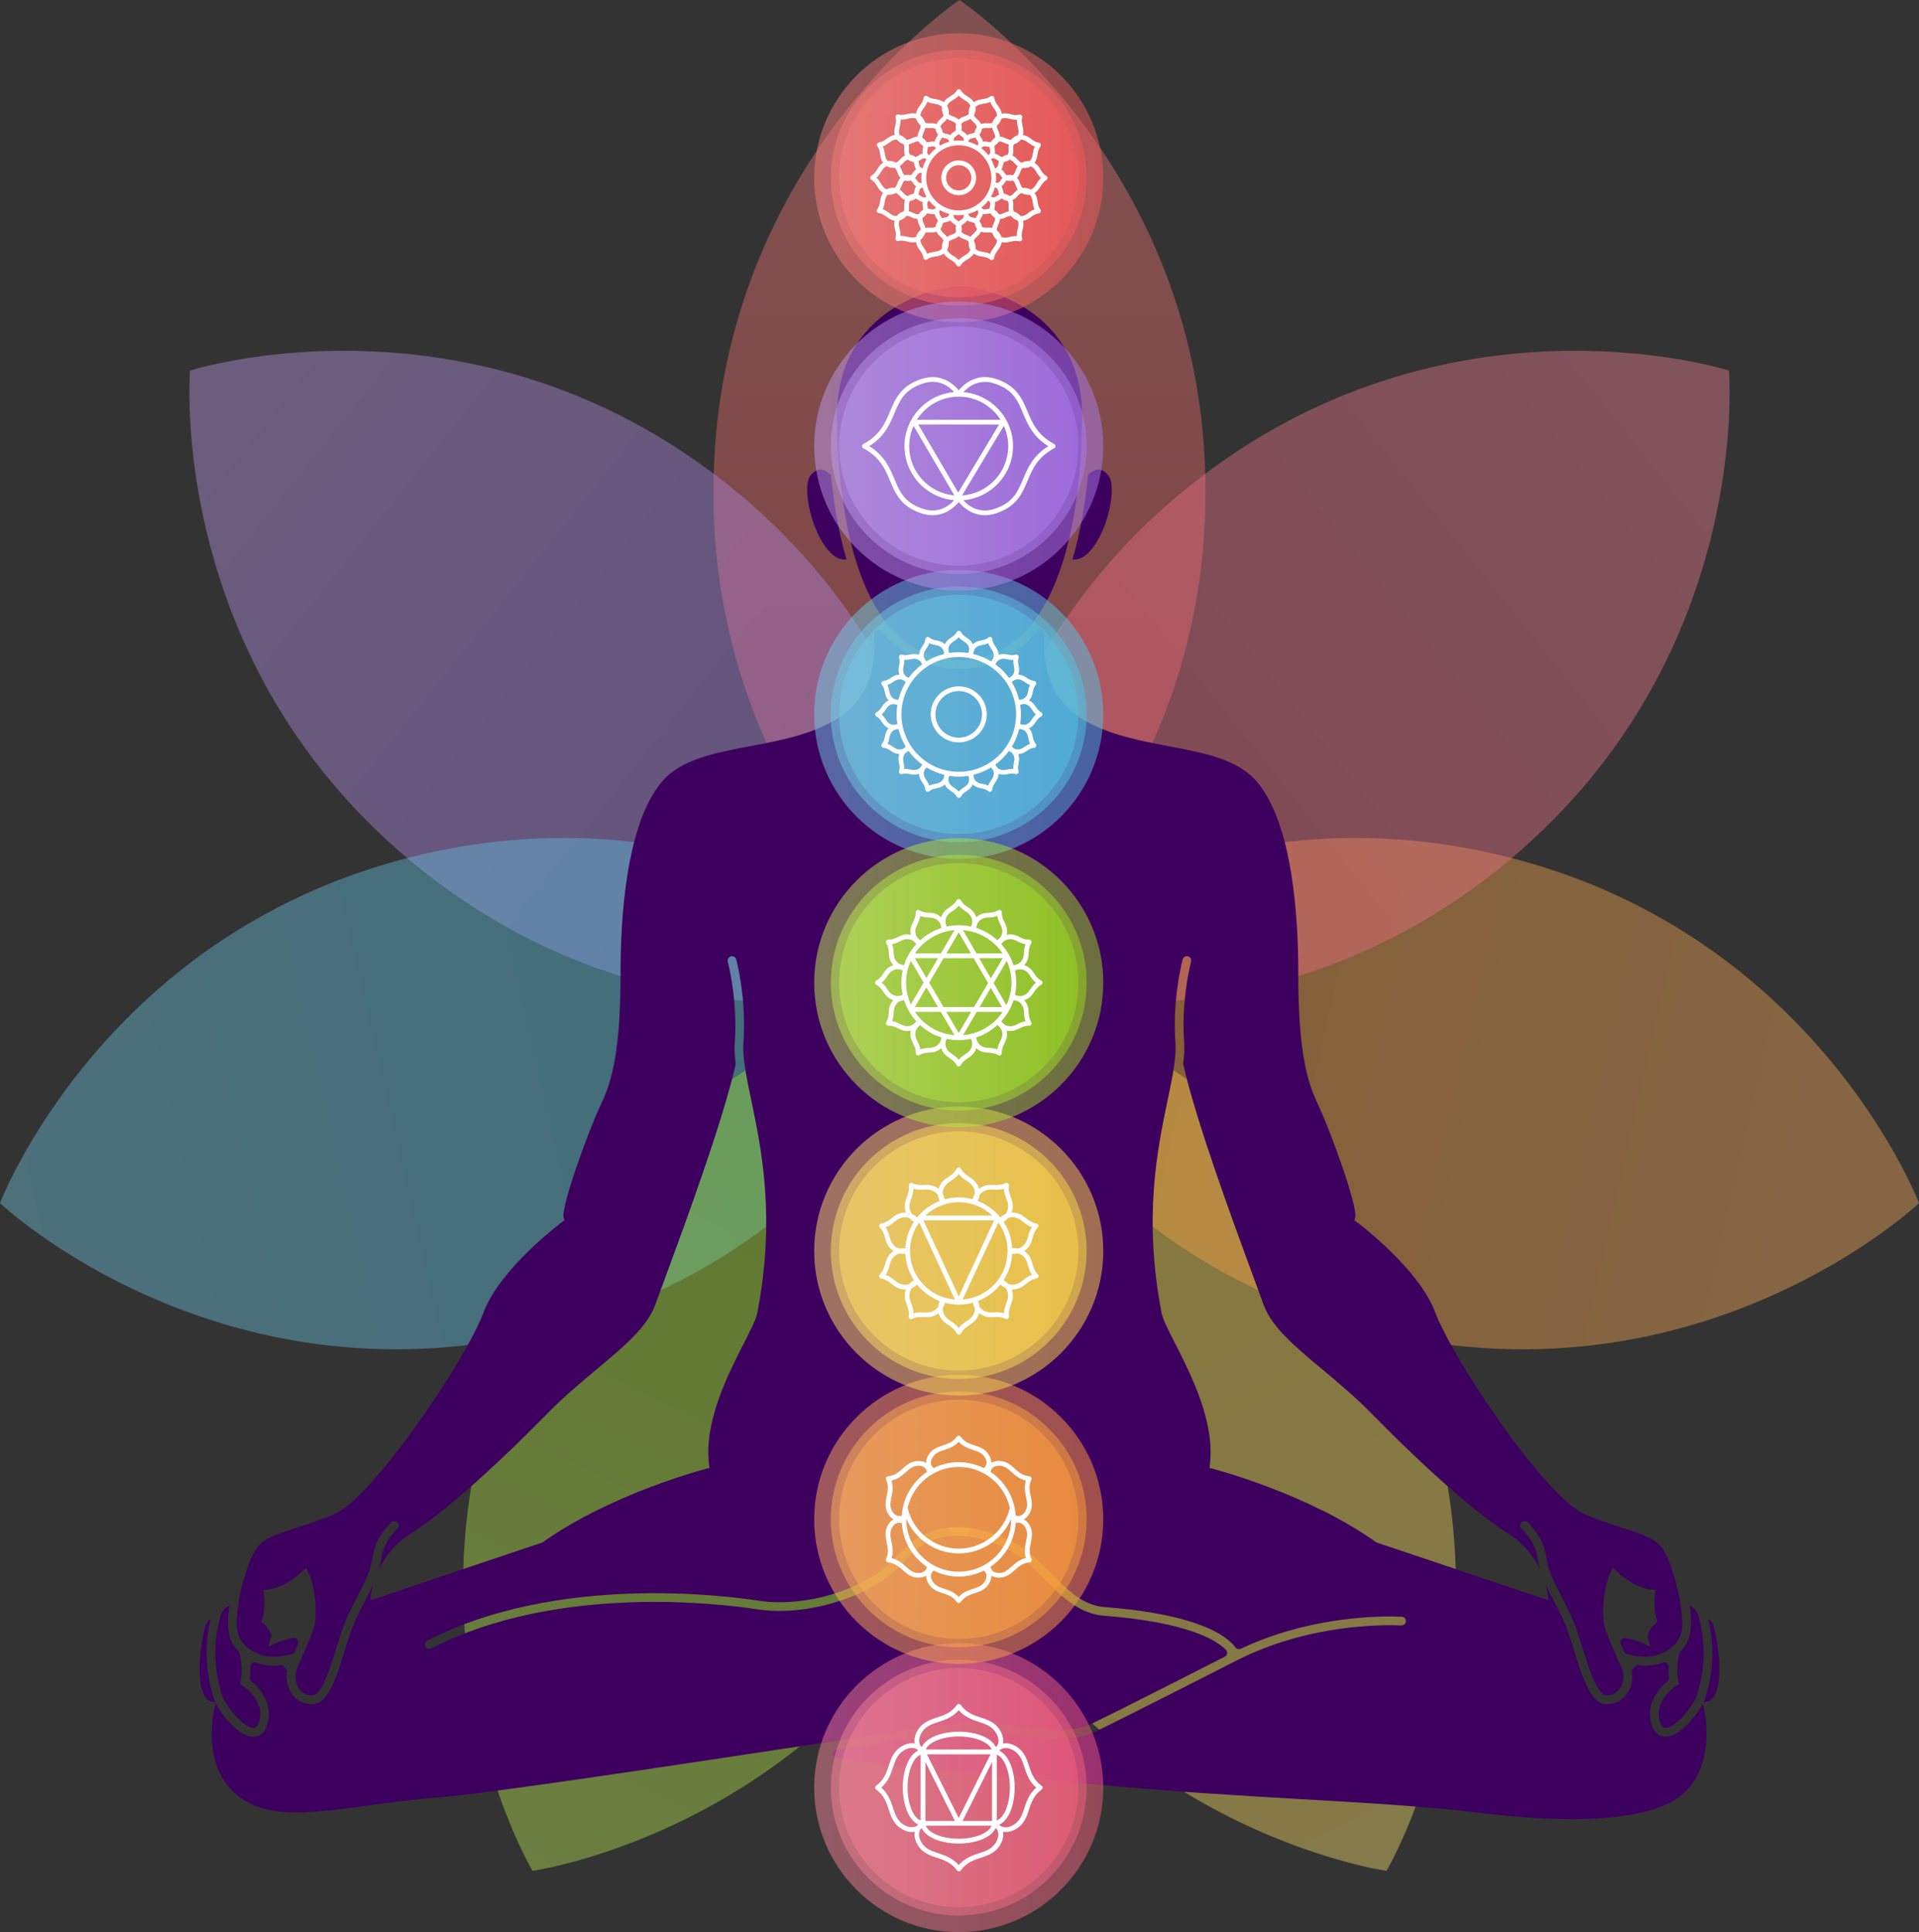 <svg xmlns="http://www.w3.org/2000/svg" xmlns:xlink="http://www.w3.org/1999/xlink" id="Capa_2" data-name="Capa 2" viewBox="0 0 462.03 465.21"><rect x="0" y="0" width="462.03" height="465.21" fill="#333333" stroke="none"/><defs><style> .cls-1 { fill: url(#Degradado_sin_nombre_23); } .cls-1, .cls-2, .cls-3, .cls-4, .cls-5, .cls-6, .cls-7, .cls-8, .cls-9, .cls-10, .cls-11, .cls-12, .cls-13, .cls-14, .cls-15, .cls-16, .cls-17, .cls-18, .cls-19, .cls-20, .cls-21, .cls-22, .cls-23, .cls-24, .cls-25, .cls-26, .cls-27, .cls-28, .cls-29, .cls-30 { stroke-width: 0px; } .cls-2 { fill: url(#Degradado_sin_nombre_5); } .cls-3 { fill: url(#Degradado_sin_nombre_4); } .cls-4 { fill: url(#Degradado_sin_nombre_3); } .cls-5 { fill: url(#Degradado_sin_nombre_8); } .cls-6 { fill: url(#Degradado_sin_nombre_9); } .cls-7 { fill: url(#Degradado_sin_nombre_6); } .cls-8 { fill: url(#Degradado_sin_nombre_3-2); } .cls-8, .cls-9, .cls-10, .cls-11, .cls-12, .cls-13, .cls-14, .cls-15, .cls-16, .cls-17, .cls-18, .cls-19, .cls-20, .cls-21, .cls-22, .cls-23, .cls-24, .cls-25, .cls-28, .cls-29, .cls-30 { opacity: .5; } .cls-9 { fill: url(#Degradado_sin_nombre_3-4); } .cls-10 { fill: url(#Degradado_sin_nombre_3-3); } .cls-11 { fill: url(#Degradado_sin_nombre_5-4); } .cls-12 { fill: url(#Degradado_sin_nombre_5-2); } .cls-13 { fill: url(#Degradado_sin_nombre_5-3); } .cls-14 { fill: url(#Degradado_sin_nombre_8-4); } .cls-15 { fill: url(#Degradado_sin_nombre_8-3); } .cls-16 { fill: url(#Degradado_sin_nombre_8-2); } .cls-17 { fill: url(#Degradado_sin_nombre_4-4); } .cls-18 { fill: url(#Degradado_sin_nombre_4-3); } .cls-19 { fill: url(#Degradado_sin_nombre_4-2); } .cls-20 { fill: url(#Degradado_sin_nombre_9-4); } .cls-21 { fill: url(#Degradado_sin_nombre_9-3); } .cls-22 { fill: url(#Degradado_sin_nombre_9-2); } .cls-23 { fill: url(#Degradado_sin_nombre_6-3); } .cls-24 { fill: url(#Degradado_sin_nombre_6-2); } .cls-25 { fill: url(#Degradado_sin_nombre_6-4); } .cls-31 { opacity: .4; } .cls-26 { fill: #3e005e; } .cls-27 { fill: #fff; } .cls-28 { fill: url(#Degradado_sin_nombre_23-4); } .cls-29 { fill: url(#Degradado_sin_nombre_23-2); } .cls-30 { fill: url(#Degradado_sin_nombre_23-3); } </style><linearGradient id="Degradado_sin_nombre_4" data-name="Degradado sin nombre 4" x1="231.01" y1="-2.58" x2="231.01" y2="239.35" gradientUnits="userSpaceOnUse"><stop offset="0" stop-color="#f47e7d"></stop><stop offset="0" stop-color="#f47e7d"></stop><stop offset="0" stop-color="#f47e7d"></stop><stop offset="1" stop-color="#f45a5a"></stop></linearGradient><linearGradient id="Degradado_sin_nombre_5" data-name="Degradado sin nombre 5" x1="270.37" y1="52.17" x2="270.37" y2="294.1" gradientTransform="translate(-165.62 266.46) rotate(-51.43)" gradientUnits="userSpaceOnUse"><stop offset="0" stop-color="#be9deb"></stop><stop offset="0" stop-color="#be9deb"></stop><stop offset="0" stop-color="#be9deb"></stop><stop offset="1" stop-color="#ab7beb"></stop></linearGradient><linearGradient id="Degradado_sin_nombre_6" data-name="Degradado sin nombre 6" x1="252.09" y1="117.08" x2="252.09" y2="359.01" gradientTransform="translate(-60.56 562.08) rotate(-102.86)" gradientUnits="userSpaceOnUse"><stop offset="0" stop-color="#73cbe6"></stop><stop offset="0" stop-color="#73cbe6"></stop><stop offset="0" stop-color="#73cbe6"></stop><stop offset="1" stop-color="#52c3e6"></stop></linearGradient><linearGradient id="Degradado_sin_nombre_23" data-name="Degradado sin nombre 23" x1="189.96" y1="143.26" x2="189.96" y2="385.19" gradientTransform="translate(236.07 664.26) rotate(-154.29)" gradientUnits="userSpaceOnUse"><stop offset="0" stop-color="#bfef56"></stop><stop offset="0" stop-color="#bfef56"></stop><stop offset="0" stop-color="#bfef56"></stop><stop offset="1" stop-color="#9bdc1e"></stop></linearGradient><linearGradient id="Degradado_sin_nombre_8" data-name="Degradado sin nombre 8" x1="130.75" y1="111" x2="130.75" y2="352.93" gradientTransform="translate(500.91 496.05) rotate(154.29)" gradientUnits="userSpaceOnUse"><stop offset="0" stop-color="#ffe36a"></stop><stop offset="0" stop-color="#ffe36a"></stop><stop offset="0" stop-color="#ffe36a"></stop><stop offset="1" stop-color="#ffdc46"></stop></linearGradient><linearGradient id="Degradado_sin_nombre_9" data-name="Degradado sin nombre 9" x1="119.05" y1="44.6" x2="119.05" y2="286.53" gradientTransform="translate(534.51 184.12) rotate(102.86)" gradientUnits="userSpaceOnUse"><stop offset="0" stop-color="#ffb15e"></stop><stop offset="0" stop-color="#ffb15e"></stop><stop offset="0" stop-color="#ffb15e"></stop><stop offset="1" stop-color="#ff9f3a"></stop></linearGradient><linearGradient id="Degradado_sin_nombre_3" data-name="Degradado sin nombre 3" x1="163.67" y1="-5.95" x2="163.67" y2="235.98" gradientTransform="translate(311.59 -36.65) rotate(51.43)" gradientUnits="userSpaceOnUse"><stop offset="0" stop-color="#f48599"></stop><stop offset="0" stop-color="#f48599"></stop><stop offset="0" stop-color="#f48599"></stop><stop offset="1" stop-color="#f4627d"></stop></linearGradient><linearGradient id="Degradado_sin_nombre_3-2" data-name="Degradado sin nombre 3" x1="196.03" y1="430.41" x2="265.63" y2="430.41" gradientTransform="matrix(1,0,0,1,0,0)" xlink:href="#Degradado_sin_nombre_3"></linearGradient><linearGradient id="Degradado_sin_nombre_3-3" data-name="Degradado sin nombre 3" x1="200.03" y1="430.41" x2="261.63" y2="430.41" gradientTransform="matrix(1,0,0,1,0,0)" xlink:href="#Degradado_sin_nombre_3"></linearGradient><linearGradient id="Degradado_sin_nombre_3-4" data-name="Degradado sin nombre 3" x1="202.03" y1="430.41" x2="259.63" y2="430.41" gradientTransform="matrix(1,0,0,1,0,0)" xlink:href="#Degradado_sin_nombre_3"></linearGradient><linearGradient id="Degradado_sin_nombre_9-2" data-name="Degradado sin nombre 9" x1="196.03" y1="365.81" x2="265.63" y2="365.81" gradientTransform="matrix(1,0,0,1,0,0)" xlink:href="#Degradado_sin_nombre_9"></linearGradient><linearGradient id="Degradado_sin_nombre_9-3" data-name="Degradado sin nombre 9" x1="200.03" y1="365.81" x2="261.63" y2="365.81" gradientTransform="matrix(1,0,0,1,0,0)" xlink:href="#Degradado_sin_nombre_9"></linearGradient><linearGradient id="Degradado_sin_nombre_9-4" data-name="Degradado sin nombre 9" x1="202.03" y1="365.81" x2="259.63" y2="365.81" gradientTransform="matrix(1,0,0,1,0,0)" xlink:href="#Degradado_sin_nombre_9"></linearGradient><linearGradient id="Degradado_sin_nombre_8-2" data-name="Degradado sin nombre 8" x1="196.03" y1="301.21" x2="265.63" y2="301.21" gradientTransform="matrix(1,0,0,1,0,0)" xlink:href="#Degradado_sin_nombre_8"></linearGradient><linearGradient id="Degradado_sin_nombre_8-3" data-name="Degradado sin nombre 8" x1="200.03" y1="301.21" x2="261.63" y2="301.21" gradientTransform="matrix(1,0,0,1,0,0)" xlink:href="#Degradado_sin_nombre_8"></linearGradient><linearGradient id="Degradado_sin_nombre_8-4" data-name="Degradado sin nombre 8" x1="202.03" y1="301.21" x2="259.63" y2="301.21" gradientTransform="matrix(1,0,0,1,0,0)" xlink:href="#Degradado_sin_nombre_8"></linearGradient><linearGradient id="Degradado_sin_nombre_6-2" data-name="Degradado sin nombre 6" x1="196.03" y1="172.01" x2="265.63" y2="172.01" gradientTransform="matrix(1,0,0,1,0,0)" xlink:href="#Degradado_sin_nombre_6"></linearGradient><linearGradient id="Degradado_sin_nombre_6-3" data-name="Degradado sin nombre 6" x1="200.03" y1="172.01" x2="261.63" y2="172.01" gradientTransform="matrix(1,0,0,1,0,0)" xlink:href="#Degradado_sin_nombre_6"></linearGradient><linearGradient id="Degradado_sin_nombre_6-4" data-name="Degradado sin nombre 6" x1="202.03" y1="172.01" x2="259.63" y2="172.01" gradientTransform="matrix(1,0,0,1,0,0)" xlink:href="#Degradado_sin_nombre_6"></linearGradient><linearGradient id="Degradado_sin_nombre_4-2" data-name="Degradado sin nombre 4" x1="196.03" y1="42.81" x2="265.63" y2="42.81" xlink:href="#Degradado_sin_nombre_4"></linearGradient><linearGradient id="Degradado_sin_nombre_4-3" data-name="Degradado sin nombre 4" x1="200.03" y1="42.81" x2="261.63" y2="42.81" xlink:href="#Degradado_sin_nombre_4"></linearGradient><linearGradient id="Degradado_sin_nombre_4-4" data-name="Degradado sin nombre 4" x1="202.03" y1="42.81" x2="259.63" y2="42.81" xlink:href="#Degradado_sin_nombre_4"></linearGradient><linearGradient id="Degradado_sin_nombre_23-2" data-name="Degradado sin nombre 23" x1="196.03" y1="236.61" x2="265.63" y2="236.61" gradientTransform="matrix(1,0,0,1,0,0)" xlink:href="#Degradado_sin_nombre_23"></linearGradient><linearGradient id="Degradado_sin_nombre_23-3" data-name="Degradado sin nombre 23" x1="200.03" y1="236.61" x2="261.63" y2="236.61" gradientTransform="matrix(1,0,0,1,0,0)" xlink:href="#Degradado_sin_nombre_23"></linearGradient><linearGradient id="Degradado_sin_nombre_23-4" data-name="Degradado sin nombre 23" x1="202.03" y1="236.61" x2="259.63" y2="236.61" gradientTransform="matrix(1,0,0,1,0,0)" xlink:href="#Degradado_sin_nombre_23"></linearGradient><linearGradient id="Degradado_sin_nombre_5-2" data-name="Degradado sin nombre 5" x1="196.03" y1="107.41" x2="265.63" y2="107.41" gradientTransform="matrix(1,0,0,1,0,0)" xlink:href="#Degradado_sin_nombre_5"></linearGradient><linearGradient id="Degradado_sin_nombre_5-3" data-name="Degradado sin nombre 5" x1="200.03" y1="107.41" x2="261.63" y2="107.41" gradientTransform="matrix(1,0,0,1,0,0)" xlink:href="#Degradado_sin_nombre_5"></linearGradient><linearGradient id="Degradado_sin_nombre_5-4" data-name="Degradado sin nombre 5" x1="202.03" y1="107.41" x2="259.63" y2="107.41" gradientTransform="matrix(1,0,0,1,0,0)" xlink:href="#Degradado_sin_nombre_5"></linearGradient></defs><g id="OBJECTS"><g><g><g class="cls-31"><path class="cls-3" d="m231.01,0s-59.24,39.49-59.24,118.48c0,78.99,59.24,118.48,59.24,118.48,0,0,59.24-39.49,59.24-118.48,0-78.99-59.24-118.48-59.24-118.48Z"></path></g><g class="cls-31"><path class="cls-2" d="m45.76,89.22s-6.06,70.94,55.69,120.18c61.75,49.25,129.56,27.55,129.56,27.55,0,0,6.06-70.94-55.69-120.18-61.75-49.25-129.56-27.55-129.56-27.55Z"></path></g><g class="cls-31"><path class="cls-7" d="m0,289.68s51.68,48.97,128.69,31.39c77-17.58,102.33-84.12,102.33-84.12,0,0-51.68-48.97-128.69-31.39C25.32,223.14,0,289.68,0,289.68Z"></path></g><g class="cls-31"><path class="cls-1" d="m128.2,450.45s70.51-9.88,104.78-81.04c34.27-71.16-1.97-132.45-1.97-132.45,0,0-70.51,9.88-104.78,81.04-34.27,71.16,1.97,132.45,1.97,132.45Z"></path></g><g class="cls-31"><path class="cls-5" d="m333.83,450.45s36.24-61.28,1.97-132.45c-34.27-71.16-104.78-81.04-104.78-81.04,0,0-36.24,61.28-1.97,132.45,34.27,71.16,104.78,81.04,104.78,81.04Z"></path></g><g class="cls-31"><path class="cls-6" d="m462.03,289.68s-25.32-66.54-102.33-84.12c-77-17.58-128.69,31.39-128.69,31.39,0,0,25.32,66.54,102.33,84.12,77,17.58,128.69-31.39,128.69-31.39Z"></path></g><g class="cls-31"><path class="cls-4" d="m416.27,89.22s-67.81-21.69-129.56,27.55c-61.75,49.25-55.69,120.18-55.69,120.18,0,0,67.81,21.69,129.56-27.55,61.75-49.25,55.69-120.18,55.69-120.18Z"></path></g></g><path class="cls-26" d="m208.64,141.87c-6.38-14.22-7.13-33.44-7.13-41.62,0-25.76,23.65-31.33,29.51-31.33s29.51,5.58,29.51,31.33c0,8.19-.75,27.4-7.13,41.63h-.06c-.01.07-.03.16-.05.24-4.35,9.56-11.27,16.81-22.27,16.81s-17.92-7.25-22.27-16.81c-.02-.08-.03-.17-.05-.25h-.06ZM61.04,416.06c.22.04.83.01,1.28-1.34,1.76-5.22-3.67-8.68-3.9-8.83l-.61-.38.13-.71c.67-3.52-.16-6.42-.41-7.17-.1-.1-.2-.18-.3-.28-2.97-3.05-2.43-7.41-2.03-10.6,0-.05.01-.1.02-.15-.83.38-1.81,1.12-2.15,2.56l-.3,1.25h-.03c-2.04,8.23-.13,15.31.83,18.05.81,2.33,5.12,7.6,7.47,7.6Zm-9.45-6.91c-1.02-2.93-3.06-10.48-.87-19.29-.03.01-.06.01-.1.03-.47.21-.87.78-1.15,1.64-.86,2.57-2.58,12.46-.3,16.61.47.87,1.07,1.38,1.83,1.57l.92.23c-.14-.28-.26-.55-.34-.78Zm352.9-11.52c-.24.75-1.07,3.67-.41,7.17l.13.71-.61.38c-.23.14-5.66,3.61-3.9,8.83.46,1.35,1.04,1.34,1.28,1.34,2.35,0,6.66-5.27,7.47-7.6.96-2.75,2.87-9.84.82-18.1h0s-.31-1.2-.31-1.2c-.34-1.44-1.32-2.18-2.15-2.55,0,.05.01.1.02.15.4,3.19.94,7.56-2.03,10.6-.1.1-.2.19-.3.28Zm-141.32-265.83c3.92-5.21,5.61-14.87,3.76-17.24-.78-.99-1.58-1.5-2.41-1.51h-.02c-1.16,0-2.17.93-2.55,1.33-.6,6.3-1.72,13.49-3.74,20.31,1.67.22,3.34-.74,4.96-2.89Zm146.86,278.28c-1.48,2.94-5.64,8.08-9.04,8.08h-.02c-.87,0-2.45-.37-3.26-2.77-1.59-4.71,1.31-8.58,3.72-10.52.29-.23.44-.59.4-.96-.1-.91-.12-1.77-.09-2.56.03-.74-.68-1.31-1.38-1.05-1.32.49-2.74.74-4.27.74-.66,0-1.35-.05-2.05-.15l-1.18,1.28c.37,1.81.02,3.86-1,5.43-1.13,1.75-2.92,2.72-5.03,2.72-3.83,0-5.76-6.25-7.81-12.86-.82-2.65-1.6-5.16-2.44-7.03-.87-1.93-1.73-3.6-2.56-5.21-.67-1.29-1.3-2.51-1.85-3.73.34,1.23.45,2.06.46,2.17l.19,1.65-1.57-.53c-11.66-3.95-39.71-13.36-39.71-13.36l-.28-.14c-16.25-11.61-38.94-17.56-39.17-17.62l-.89-.23.11-.91c1.23-10.23-4.6-21.65-8.45-29.2-1.67-3.27-2.88-5.64-3.19-7.21-4.43-22.98-1.02-39.33,1.47-51.28,1.18-5.67,2.12-10.16,1.87-13.75-.65-9.41,1.03-17.28,1.73-20.06.15-.58.74-.92,1.32-.75h0c.54.16.86.71.72,1.25-.66,2.64-2.3,10.38-1.68,19.41.11,1.56.02,3.23-.21,5.06-.01.12-.01.24.02.36,3.11,13.76,12.01,37.91,16.81,50.92,1.06,2.87,1.92,5.22,2.49,6.81,1.92,5.4,7.53,10.08,14.02,15.51,3.74,3.12,7.98,6.66,12.02,10.78,13.36,13.6,25.54,24.32,32.6,28.69,4.14,2.56,6.54,5.94,7.93,8.8-.26-.9-.47-1.83-.6-2.8-.45-3.39-2.69-5.9-3.85-7-.39-.37-.43-.96-.11-1.39h0c.38-.51,1.11-.57,1.56-.14,1.38,1.3,3.93,4.2,4.47,8.24.45,3.32,1.85,6.04,3.63,9.48.8,1.56,1.72,3.32,2.61,5.31.9,1.99,1.69,4.56,2.53,7.27,1.49,4.8,3.52,11.38,5.8,11.38,1.76,0,2.75-.95,3.26-1.76.89-1.38,1.07-3.34.42-4.76-1.31-2.91-3.6-8.09-4.16-10.04-.62-2.11-.58-8.6,1.35-12.84l.61-1.35,1.07,1.03s4.07,3.85,8.13,4.24l1.07.1-.12,1.06s-.42,3.78.39,5.87l.27.69-.56.49c-.73.63-2.12,2.27-1.81,3.32l.66,2.21-2.1-.96s-1.86-.84-3.98-1.11c-.8-.1-1.39.72-1.08,1.46.26.61.52,1.22.78,1.8.13.29.38.51.68.59,4.95,1.37,8.66.62,11.58-2.37,2.27-2.32,1.83-5.8,1.45-8.87-.07-.58-.14-1.12-.19-1.63,0-.03,0-.05-.01-.09-.15-.75-1.72-8.57-4.23-12.4-1.61-2.46-5.03-3.56-9.78-5.08-2.6-.84-5.55-1.78-8.79-3.15-9.73-4.1-32.02-37.53-36.21-48.77-3.91-10.48-18.69-21.54-18.84-21.65l-.58-.43.19-.69c.66-2.39-5.68-20.33-9.21-27.74-3.19-6.71-4.5-15.84-4.5-31.53,0-12.7-1.3-35.52-10-45.69-4.58-5.35-12.68-6.89-21.26-8.51-7-1.33-14.24-2.7-20.29-6.24-8.65-5.06-10.02-13.51-9.52-20.67.07-1-1.2-1.52-1.84-.74-4.5,5.46-10.55,9.03-18.67,9.03s-14.17-3.57-18.67-9.03c-.64-.78-1.91-.26-1.84.74.5,7.16-.87,15.61-9.52,20.67-6.05,3.54-13.29,4.91-20.29,6.24-8.58,1.62-16.69,3.16-21.26,8.51-8.7,10.18-10,33-10,45.69,0,15.69-1.3,24.83-4.5,31.53-3.53,7.42-9.87,25.36-9.21,27.74l.19.69-.58.43c-.15.11-14.93,11.17-18.84,21.65-4.19,11.23-26.48,44.67-36.21,48.77-3.24,1.37-6.19,2.31-8.79,3.15-4.74,1.52-8.17,2.62-9.78,5.08-2.5,3.82-4.07,11.62-4.22,12.39,0,.03,0,.05-.01.09-.05.51-.11,1.06-.19,1.64-.38,3.07-.82,6.55,1.45,8.87,2.92,3,6.63,3.75,11.58,2.37.3-.08.56-.3.68-.59.26-.59.52-1.2.78-1.8.32-.74-.28-1.56-1.08-1.46-2.12.28-3.95,1.1-3.97,1.11l-2.1.96.66-2.22c.31-1.05-1.09-2.69-1.81-3.32l-.56-.48.26-.69c.67-1.74.51-4.83.39-5.87l-.12-1.06,1.07-.1c4.07-.39,8.09-4.2,8.13-4.23l1.07-1.03.61,1.35c1.92,4.24,1.96,10.72,1.35,12.84-.57,1.94-2.85,7.12-4.16,10.04-.64,1.42-.47,3.38.42,4.76.52.8,1.5,1.76,3.26,1.76,2.28,0,4.31-6.58,5.8-11.38.84-2.72,1.64-5.28,2.53-7.27.9-1.98,1.81-3.75,2.61-5.3,1.78-3.44,3.18-6.16,3.63-9.49.54-4.03,3.09-6.93,4.47-8.24.46-.43,1.18-.37,1.56.13h0c.32.43.28,1.02-.11,1.39-1.16,1.1-3.39,3.61-3.85,7-.13.98-.34,1.9-.6,2.8,1.39-2.86,3.79-6.24,7.93-8.8,7.06-4.37,19.25-15.09,32.6-28.69,4.04-4.12,8.28-7.66,12.02-10.78,6.49-5.42,12.1-10.11,14.02-15.51.57-1.6,1.43-3.95,2.5-6.82,4.79-13,13.69-37.15,16.8-50.9.03-.12.03-.24.02-.36-.23-1.82-.32-3.5-.21-5.06.62-9.03-1.03-16.78-1.68-19.41-.14-.54.18-1.09.72-1.25h0c.57-.17,1.17.17,1.32.75.7,2.78,2.38,10.65,1.73,20.06-.25,3.59.69,8.08,1.87,13.75,2.49,11.94,5.9,28.3,1.47,51.27-.31,1.57-1.52,3.94-3.19,7.21-3.86,7.56-9.68,18.98-8.45,29.21l.11.91-.89.23c-.23.06-22.93,6.02-39.17,17.62l-.28.14s-28.05,9.4-39.71,13.36l-1.57.53.19-1.65c.01-.11.12-.94.46-2.17-.56,1.22-1.19,2.44-1.86,3.73-.83,1.61-1.69,3.27-2.56,5.2-.84,1.87-1.62,4.38-2.44,7.03-2.05,6.61-3.98,12.86-7.81,12.86-2.11,0-3.9-.96-5.03-2.72-1.02-1.57-1.37-3.62-1-5.43l-1.18-1.28c-.71.1-1.39.15-2.05.15-1.53,0-2.96-.24-4.28-.74-.69-.26-1.41.31-1.38,1.05.03.79.01,1.65-.09,2.56-.04.37.11.72.4.96,2.4,1.94,5.31,5.81,3.72,10.52-.81,2.4-2.39,2.77-3.26,2.77h-.02c-3.4,0-7.57-5.14-9.05-8.08l-.23.91c-.19.74-4.44,18.08,9.79,23.82,6.69,2.7,16.26,1.4,27.34-.11,5.27-.72,10.71-1.46,16.61-1.92,11.72-.91,52.81-7.13,85.82-12.12,19.93-3.01,35.67-5.4,39.58-5.79,4.25-.43,9.02.18,13.63.76,6.66.85,13.54,1.73,18.47-.66,7.15-3.46,25.75-12.93,31.93-16.08.64-.33.76-1.17.26-1.68-2.41-2.42-9.46-6.69-29.7-8.22-5.89-.62-9.95-4.73-13.88-8.7-2.78-2.81-5.65-5.72-9.16-7.42-7.16-3.47-17.23-5.79-24.55,2.89-7.09,8.41-23.13,13.65-35.74,11.69-7.74-1.2-47.59-6.35-78.25,9.42-.51.26-1.14.07-1.41-.43h0c-.28-.52-.08-1.17.44-1.43,31.23-16.07,71.67-10.85,79.53-9.63,11.97,1.86,27.14-3.06,33.81-10.97,6.39-7.58,16.01-8.8,27.08-3.43,3.83,1.86,6.83,4.89,9.73,7.83,3.84,3.88,7.46,7.55,12.57,8.09,22.71,1.72,29.7,6.86,31.86,9.77.29.4.83.51,1.28.3,17.06-8.05,34.29-7.91,38.73-7.71.6.03,1.05.55,1,1.14h0c-.05.56-.53.98-1.09.96-4.36-.19-22.26-.37-39.51,8.37h-.02c-.25.14-25.4,12.97-34,17.14-5.5,2.66-12.69,1.75-19.65.86-4.49-.57-9.14-1.17-13.15-.76-3.18.32-14.93,2.07-29.65,4.3-1.2.18-1.2,1.93,0,2.08,10.36,1.34,25.37,2.76,41.81,4.32,6.61.63,13.51,1.28,20.54,1.96,17.17,1.68,34.38,2.68,49.56,3.56,16.4.95,30.57,1.77,42.14,3.21,20.81,2.58,35.93,2.05,44.94-1.58,14.26-5.75,9.84-23.64,9.79-23.82l-.23-.9ZM197.5,113.05c-.82,0-1.63.52-2.41,1.51-1.85,2.37-.16,12.03,3.76,17.24,1.62,2.15,3.28,3.11,4.96,2.89-2.02-6.82-3.13-14.01-3.74-20.31-.39-.41-1.42-1.35-2.57-1.33Zm213.9,276.84s-.06-.01-.1-.03c2.18,8.81.15,16.36-.87,19.29-.08.23-.2.5-.34.78l.92-.23c.76-.19,1.36-.7,1.83-1.57,2.28-4.15.56-14.04-.3-16.61-.29-.86-.69-1.43-1.15-1.64Z"></path><g><g><path class="cls-8" d="m230.83,465.21c-19.19,0-34.8-15.61-34.8-34.8s15.61-34.8,34.8-34.8,34.8,15.61,34.8,34.8-15.61,34.8-34.8,34.8Z"></path><path class="cls-10" d="m230.83,461.21c-16.98,0-30.8-13.82-30.8-30.8s13.82-30.8,30.8-30.8,30.8,13.82,30.8,30.8-13.82,30.8-30.8,30.8Z"></path><circle class="cls-9" cx="230.83" cy="430.41" r="28.8"></circle><path class="cls-27" d="m250.75,429.94c-1.89-1.35-2.46-3.11-3.02-4.8-.63-1.92-1.29-3.91-3.79-5.02-.93-.42-1.76-.47-2.47-.33.14-.71.08-1.54-.33-2.47-1.12-2.51-3.1-3.16-5.02-3.79-1.7-.56-3.45-1.14-4.8-3.02-.22-.3-.72-.3-.93,0-1.35,1.89-3.11,2.46-4.8,3.02-1.92.63-3.91,1.29-5.02,3.79-.42.93-.47,1.76-.33,2.47-.71-.14-1.54-.08-2.47.33-2.51,1.12-3.16,3.1-3.79,5.02-.56,1.69-1.14,3.45-3.02,4.8-.15.11-.24.28-.24.47s.09.36.24.47c1.89,1.35,2.46,3.11,3.02,4.8.63,1.92,1.29,3.91,3.79,5.02.64.29,1.23.4,1.78.4.25,0,.48-.03.7-.07-.14.71-.08,1.55.33,2.48,1.12,2.51,3.1,3.16,5.02,3.79,1.69.56,3.45,1.14,4.8,3.02.11.15.28.24.47.24s.36-.09.47-.24c1.35-1.89,3.11-2.46,4.8-3.02,1.92-.63,3.91-1.29,5.02-3.79.42-.93.47-1.76.33-2.48.22.04.45.07.7.07.54,0,1.14-.12,1.78-.4,2.51-1.12,3.16-3.1,3.79-5.02.56-1.69,1.14-3.45,3.02-4.8.15-.11.24-.28.24-.47s-.09-.36-.24-.47Zm-29.16-12.16c.91-2.04,2.5-2.57,4.34-3.17,1.61-.53,3.42-1.13,4.91-2.85,1.49,1.73,3.3,2.32,4.91,2.85,1.84.61,3.42,1.13,4.34,3.17.52,1.16.3,2.03-.06,2.62-.1.07-.2.15-.29.22-.98-2.14-4.53-3.68-8.89-3.68s-7.91,1.54-8.89,3.68c-.09-.08-.19-.15-.29-.22-.36-.59-.58-1.47-.06-2.62Zm17.26,20.65h-7.09l7.09-14.18v14.18Zm-16.04-14.18l7.09,14.18h-7.09v-14.18Zm.35-1.86h15.33l-7.66,15.33-7.66-15.33Zm-.24-1.15c.62-1.76,3.98-3.15,7.91-3.15s7.29,1.39,7.91,3.15h-15.82Zm-1.26,1.26v15.82c-1.76-.62-3.15-3.98-3.15-7.91s1.39-7.29,3.15-7.91Zm17.07,17.07c-.62,1.76-3.98,3.15-7.91,3.15s-7.29-1.39-7.91-3.15h15.82Zm1.26-1.26v-15.82c1.76.62,3.15,3.98,3.15,7.91s-1.39,7.29-3.15,7.91Zm-21.8,1.34c-2.04-.91-2.57-2.5-3.17-4.34-.53-1.61-1.13-3.42-2.85-4.91,1.73-1.49,2.32-3.3,2.85-4.91.61-1.84,1.13-3.42,3.17-4.34,1.16-.52,2.03-.3,2.63.06.07.1.15.2.22.29-2.14.98-3.68,4.53-3.68,8.89s1.54,7.91,3.68,8.89c-.08.09-.15.19-.22.29-.59.36-1.47.58-2.63.07Zm21.88,3.39c-.91,2.04-2.5,2.57-4.34,3.17-1.61.53-3.41,1.13-4.91,2.85-1.49-1.73-3.3-2.32-4.91-2.85-1.84-.61-3.42-1.13-4.34-3.17-.52-1.16-.3-2.04.06-2.63.1-.07.2-.14.29-.22.98,2.14,4.53,3.68,8.89,3.68s7.91-1.54,8.89-3.68c.09.07.19.14.29.21.36.59.59,1.47.07,2.63Zm6.56-7.72c-.61,1.84-1.13,3.42-3.17,4.34-1.16.52-2.03.3-2.62-.06-.07-.1-.15-.2-.22-.29,2.14-.98,3.68-4.53,3.68-8.89s-1.54-7.91-3.68-8.89c.08-.09.15-.19.22-.29.59-.36,1.47-.58,2.63-.07,2.04.91,2.57,2.5,3.17,4.34.53,1.61,1.13,3.42,2.85,4.91-1.73,1.49-2.32,3.3-2.85,4.91Z"></path></g><g><path class="cls-22" d="m230.83,400.61c-19.19,0-34.8-15.61-34.8-34.8s15.61-34.8,34.8-34.8,34.8,15.61,34.8,34.8-15.61,34.8-34.8,34.8Z"></path><path class="cls-21" d="m230.83,396.61c-16.98,0-30.8-13.82-30.8-30.8s13.82-30.8,30.8-30.8,30.8,13.82,30.8,30.8-13.82,30.8-30.8,30.8Z"></path><circle class="cls-20" cx="230.83" cy="365.81" r="28.8"></circle><path class="cls-27" d="m247.58,366.77c-.33-.45-.69-.76-1.06-.96.37-.2.74-.51,1.06-.96,1.2-1.65.89-3.16.58-4.62-.27-1.29-.52-2.5.15-3.98.08-.17.07-.36-.03-.52-.09-.16-.26-.27-.44-.28-1.61-.16-2.54-.99-3.52-1.86-1.11-.99-2.26-2.02-4.29-1.8-.55.06-1,.22-1.36.44.01-.42-.07-.89-.3-1.4-.83-1.87-2.3-2.35-3.71-2.81-1.25-.41-2.43-.8-3.37-2.11-.22-.3-.72-.3-.93,0-.94,1.31-2.12,1.7-3.37,2.11-1.41.47-2.87.95-3.71,2.81-.23.51-.31.98-.3,1.4-.36-.22-.81-.39-1.36-.44-2.03-.21-3.18.81-4.29,1.8-.98.88-1.91,1.7-3.52,1.86-.18.02-.35.12-.44.28-.09.16-.1.35-.03.52.67,1.47.41,2.69.15,3.98-.3,1.46-.62,2.96.58,4.62.33.45.69.75,1.06.96-.37.2-.74.51-1.06.96-1.2,1.65-.89,3.16-.58,4.62.27,1.29.52,2.5-.15,3.98-.08.17-.07.36.03.52.09.16.26.27.44.28,1.61.16,2.54.99,3.52,1.86,1.01.9,2.05,1.83,3.77,1.83.17,0,.34,0,.53-.03.55-.06,1-.22,1.36-.44-.01.43.07.89.3,1.4.83,1.87,2.3,2.35,3.71,2.81,1.25.41,2.43.8,3.37,2.11.11.15.28.24.47.24s.36-.09.47-.24c.94-1.31,2.12-1.7,3.37-2.11,1.41-.47,2.87-.95,3.71-2.81.23-.51.31-.98.3-1.4.36.22.81.39,1.36.44.18.02.36.03.53.03,1.71,0,2.76-.93,3.77-1.83.98-.88,1.91-1.7,3.52-1.86.18-.02.35-.12.44-.28.09-.16.1-.35.03-.52-.67-1.47-.41-2.69-.15-3.98.3-1.46.62-2.96-.58-4.62Zm-4.14-.96c0,6.95-5.66,12.61-12.61,12.61s-12.61-5.66-12.61-12.61c0-.02,0-.05,0-.07,2.15,4.92,7.08,8.28,12.61,8.28s10.46-3.36,12.61-8.28c0,.02,0,.05,0,.07Zm-12.61-12.61c6,0,11.03,4.22,12.3,9.84-1.28,5.7-6.43,9.83-12.3,9.83s-11.02-4.13-12.3-9.83c1.27-5.62,6.29-9.84,12.3-9.84Zm9.32-.27c1.53-.16,2.36.58,3.41,1.52.89.8,1.89,1.68,3.44,2.03-.47,1.52-.2,2.82.04,3.99.29,1.38.51,2.47-.39,3.71-.74,1.02-1.67.87-2.11.71-.04-.67-.13-1.32-.26-1.96,0,0,0,0,0-.01-.76-3.54-2.88-6.58-5.79-8.53.09-.46.43-1.33,1.67-1.46Zm-15.82-1.63c.63-1.4,1.68-1.75,3.02-2.19,1.14-.37,2.4-.79,3.48-1.96,1.08,1.17,2.34,1.59,3.48,1.96,1.34.44,2.39.79,3.02,2.19.51,1.15-.08,1.88-.44,2.18-1.83-.9-3.88-1.43-6.06-1.43s-4.23.52-6.06,1.43c-.35-.3-.95-1.04-.44-2.19Zm-9.71,9.18c.24-1.17.52-2.48.04-3.99,1.55-.35,2.55-1.24,3.44-2.03,1.05-.94,1.88-1.68,3.41-1.52,1.24.13,1.58,1,1.67,1.46-2.91,1.96-5.03,5-5.79,8.53,0,0,0,0,0,.01-.14.64-.22,1.3-.26,1.96-.44.15-1.37.3-2.11-.72-.9-1.24-.68-2.33-.39-3.71Zm6.89,18.23c-1.53.16-2.36-.58-3.41-1.52-.89-.8-1.89-1.68-3.44-2.03.47-1.52.2-2.82-.04-3.99-.29-1.38-.51-2.47.39-3.71.74-1.02,1.67-.87,2.11-.71.29,4.38,2.62,8.2,6.06,10.51-.09.46-.43,1.33-1.67,1.46Zm15.82,1.63c-.63,1.4-1.68,1.75-3.02,2.19-1.14.37-2.4.79-3.48,1.96-1.08-1.17-2.34-1.59-3.48-1.96-1.34-.44-2.39-.79-3.02-2.19-.51-1.15.08-1.88.44-2.18,1.83.9,3.88,1.43,6.06,1.43s4.23-.52,6.06-1.43c.35.3.95,1.04.44,2.19Zm9.71-9.18c-.24,1.17-.52,2.48-.04,3.99-1.55.35-2.55,1.24-3.44,2.03-1.05.94-1.87,1.68-3.41,1.52-1.24-.13-1.58-1-1.67-1.46,3.44-2.31,5.77-6.14,6.06-10.51.44-.15,1.37-.3,2.11.72.9,1.24.68,2.33.39,3.71Z"></path></g><g><path class="cls-16" d="m230.83,336.01c-19.19,0-34.8-15.61-34.8-34.8s15.61-34.8,34.8-34.8,34.8,15.61,34.8,34.8-15.61,34.8-34.8,34.8Z"></path><path class="cls-15" d="m230.83,332.01c-16.98,0-30.8-13.82-30.8-30.8s13.82-30.8,30.8-30.8,30.8,13.82,30.8,30.8-13.82,30.8-30.8,30.8Z"></path><circle class="cls-14" cx="230.83" cy="301.21" r="28.8"></circle><path class="cls-27" d="m248.6,304.35c-.29-1.03-.59-2.1-1.88-3.06-.04-.03-.08-.06-.13-.08.04-.03.08-.05.13-.08,1.3-.96,1.59-2.03,1.88-3.06.24-.85.47-1.66,1.28-2.51.14-.15.19-.37.13-.57-.06-.2-.23-.35-.44-.39-1.15-.21-1.81-.73-2.51-1.28-.84-.66-1.71-1.35-3.32-1.37-.05,0-.1.01-.15.01.02-.05.04-.1.05-.15.48-1.54.1-2.58-.27-3.58-.31-.83-.6-1.62-.45-2.78.03-.21-.06-.42-.23-.54-.17-.12-.39-.14-.58-.05-1.06.5-1.9.47-2.78.44-1.07-.04-2.18-.09-3.49.85-.04.03-.08.07-.12.1-.01-.05-.02-.1-.03-.15-.52-1.53-1.44-2.14-2.33-2.74-.74-.49-1.44-.96-2-1.99-.2-.37-.81-.37-1.01,0-.56,1.03-1.26,1.5-2,1.99-.89.59-1.81,1.21-2.33,2.74-.02.05-.02.1-.03.15-.04-.03-.08-.07-.12-.1-1.32-.93-2.43-.89-3.49-.85-.89.04-1.72.07-2.78-.44-.19-.09-.41-.07-.58.05-.17.12-.26.33-.23.54.15,1.16-.14,1.95-.45,2.78-.37,1-.75,2.04-.27,3.58.02.05.04.1.05.15-.05,0-.1-.01-.15-.01-1.62.02-2.48.7-3.32,1.37-.7.55-1.35,1.07-2.51,1.28-.21.04-.38.19-.44.39-.06.2-.02.42.13.57.81.85,1.03,1.66,1.28,2.51.29,1.03.59,2.1,1.88,3.06.04.03.08.06.13.08-.04.03-.08.05-.13.08-1.3.96-1.59,2.03-1.88,3.06-.24.85-.47,1.66-1.28,2.51-.14.15-.19.37-.13.57.06.2.23.35.44.39,1.15.21,1.81.73,2.51,1.28.84.66,1.71,1.35,3.32,1.37.01,0,.03,0,.04,0,.04,0,.07,0,.11-.01-.02.05-.04.1-.05.15-.48,1.54-.1,2.58.27,3.58.31.83.6,1.62.45,2.78-.03.21.06.42.23.54.1.07.22.11.34.11.08,0,.17-.02.25-.06,1.06-.51,1.9-.47,2.78-.44,1.07.04,2.18.09,3.49-.85.04-.03.08-.07.12-.1.01.05.02.1.03.15.52,1.53,1.44,2.15,2.33,2.74.74.49,1.44.96,2,1.99.1.18.29.3.5.3s.4-.12.5-.3c.56-1.03,1.26-1.5,2-1.99.89-.59,1.81-1.21,2.33-2.74.02-.05.02-.1.03-.15.04.03.08.07.12.1,1.32.93,2.42.89,3.49.85.89-.04,1.72-.07,2.78.44.08.04.16.06.25.06.12,0,.24-.04.34-.11.17-.12.26-.33.23-.54-.15-1.16.14-1.95.45-2.78.37-1,.75-2.04.27-3.58-.02-.05-.04-.1-.05-.15.04,0,.07.01.11.01.01,0,.03,0,.04,0,1.62-.02,2.48-.7,3.32-1.37.7-.55,1.35-1.07,2.51-1.28.21-.04.38-.19.44-.39.06-.2.02-.42-.13-.57-.81-.85-1.03-1.66-1.28-2.51Zm-4.88-11.26c1.22.01,1.84.5,2.63,1.12.57.45,1.2.95,2.11,1.27-.55.8-.77,1.57-.96,2.27-.27.96-.48,1.72-1.47,2.45-.27.2-.57.33-.87.41-.55-.11-1.07-.11-1.46-.07-.12-2.34-.86-4.52-2.06-6.37.33-.2.75-.5,1.13-.91.29-.11.61-.18.95-.18Zm-11.96,19.82l8.61-18.54c1.39,1.93,2.22,4.29,2.22,6.84,0,6.17-4.78,11.23-10.83,11.7Zm-12.67-11.7c0-2.55.83-4.91,2.22-6.84l8.61,18.54c-6.05-.47-10.83-5.53-10.83-11.7Zm11.75-11.75c3.12,0,5.95,1.23,8.06,3.22h-16.11c2.11-1.99,4.94-3.22,8.06-3.22Zm8.51,4.37l-8.51,18.34-8.51-18.34h17.03Zm-2.86-6.76c1-.71,1.79-.68,2.78-.64.72.03,1.52.06,2.46-.21.03.97.3,1.72.56,2.4.35.94.62,1.68.25,2.84-.1.33-.27.61-.47.86-.51.24-.92.53-1.21.79-.04-.05-.08-.1-.12-.15,0,0,0,0,0,0,0-.02-.03-.02-.04-.04-1.4-1.65-3.2-2.95-5.25-3.73.15-.36.31-.84.37-1.4.17-.26.39-.51.67-.71Zm-9.39-.62c.39-1.16,1.05-1.6,1.88-2.15.6-.4,1.27-.85,1.86-1.62.59.77,1.26,1.21,1.86,1.62.83.55,1.49.99,1.88,2.15.11.32.14.65.12.96-.28.49-.43.98-.52,1.36-1.07-.29-2.19-.46-3.35-.46s-2.28.17-3.35.46c-.09-.38-.24-.87-.52-1.37-.01-.31.02-.63.13-.95Zm-7.96,5.02c-.36-1.17-.09-1.91.25-2.84.25-.68.53-1.43.56-2.4.93.28,1.73.24,2.46.21,1-.04,1.78-.07,2.78.64.28.2.5.45.67.72.07.55.22,1.04.37,1.39-2.05.79-3.86,2.08-5.25,3.73-.01.01-.03.02-.04.04,0,0,0,0,0,0-.04.05-.08.1-.12.15-.29-.26-.71-.55-1.21-.79-.19-.24-.36-.53-.47-.86Zm-3.49,8.74c-.98-.73-1.2-1.49-1.47-2.45-.2-.7-.41-1.47-.96-2.27.91-.33,1.54-.82,2.11-1.27.78-.62,1.4-1.11,2.63-1.12,0,0,.02,0,.03,0,.33,0,.64.07.92.18.38.41.8.71,1.13.91-1.21,1.85-1.94,4.03-2.06,6.37-.39-.03-.91-.04-1.46.07-.3-.08-.6-.21-.87-.41Zm2.34,9.12s-.02,0-.03,0c-1.22-.01-1.84-.5-2.63-1.12-.57-.45-1.2-.95-2.11-1.27.55-.8.77-1.57.96-2.27.27-.96.48-1.72,1.47-2.45.27-.2.57-.33.87-.41.34.07.67.09.97.09.18,0,.34,0,.49-.02.12,2.34.86,4.52,2.06,6.37-.33.2-.75.5-1.14.91-.28.1-.59.18-.92.18Zm7.2,6.02c-1,.71-1.79.68-2.78.64-.72-.03-1.52-.06-2.46.21-.03-.97-.3-1.72-.56-2.4-.35-.94-.62-1.68-.25-2.84.1-.33.27-.62.47-.86.51-.24.92-.53,1.21-.78,1.42,1.75,3.28,3.11,5.42,3.93-.15.36-.31.84-.37,1.4-.17.26-.39.51-.67.71Zm9.39.62c-.39,1.16-1.05,1.6-1.88,2.15-.6.4-1.27.85-1.86,1.62-.59-.77-1.26-1.21-1.86-1.62-.83-.55-1.49-.99-1.88-2.15-.11-.32-.14-.65-.12-.96.28-.49.43-.98.52-1.36,1.07.29,2.19.46,3.35.46s2.28-.17,3.35-.46c.09.38.24.87.52,1.37.01.31-.02.63-.13.95Zm7.96-5.02c.36,1.17.09,1.91-.25,2.84-.25.68-.53,1.43-.56,2.4-.93-.27-1.73-.24-2.46-.21-1,.04-1.78.07-2.78-.64-.28-.2-.5-.45-.67-.72-.07-.56-.22-1.04-.37-1.39,2.14-.82,4-2.18,5.42-3.93.29.25.7.55,1.21.78.2.24.37.53.47.86Zm3.81-2.75c-.78.62-1.4,1.11-2.63,1.12-.35,0-.67-.08-.97-.2-.38-.4-.79-.69-1.11-.89,1.21-1.85,1.94-4.03,2.06-6.37.15.01.31.02.49.02.29,0,.63-.03.97-.09.3.08.6.21.87.42.98.73,1.2,1.49,1.47,2.45.2.7.41,1.47.96,2.27-.91.33-1.54.82-2.11,1.27Z"></path></g><g><circle class="cls-24" cx="230.83" cy="172.01" r="34.8"></circle><path class="cls-23" d="m230.83,202.81c-16.98,0-30.8-13.82-30.8-30.8s13.82-30.8,30.8-30.8,30.8,13.82,30.8,30.8-13.82,30.8-30.8,30.8Z"></path><circle class="cls-25" cx="230.83" cy="172.01" r="28.8"></circle><g><path class="cls-27" d="m250.69,171.5c-.67-.37-.98-.83-1.31-1.32-.36-.54-.77-1.15-1.63-1.54.65-.69.79-1.41.92-2.04.12-.58.22-1.13.71-1.72.13-.16.16-.39.08-.58-.08-.19-.26-.33-.47-.35-.76-.08-1.23-.39-1.72-.72-.54-.36-1.15-.76-2.1-.8.33-.89.19-1.6.07-2.24-.12-.58-.22-1.13,0-1.86.06-.2,0-.42-.14-.57s-.37-.2-.57-.14c-.74.22-1.28.11-1.86,0-.64-.13-1.35-.27-2.24.07-.03-.95-.43-1.55-.8-2.09-.33-.49-.64-.96-.72-1.72-.02-.21-.16-.39-.35-.47-.2-.08-.42-.05-.58.08-.6.48-1.14.59-1.72.71-.64.13-1.35.27-2.04.92-.39-.86-1-1.27-1.54-1.63-.49-.33-.96-.64-1.32-1.31-.2-.37-.81-.37-1.01,0-.37.67-.83.98-1.32,1.31-.54.36-1.14.77-1.54,1.63-.69-.65-1.41-.79-2.04-.92-.58-.12-1.13-.22-1.72-.71-.16-.13-.39-.17-.58-.08-.19.08-.33.26-.35.47-.08.76-.39,1.23-.72,1.72-.36.54-.76,1.15-.8,2.09-.89-.33-1.6-.19-2.24-.07-.58.12-1.13.22-1.86,0-.2-.06-.42,0-.57.14s-.2.37-.14.57c.22.74.11,1.28,0,1.86-.13.64-.27,1.35.07,2.24-.94.03-1.56.43-2.1.8-.49.33-.95.64-1.72.72-.21.02-.39.16-.47.35-.08.19-.05.42.08.58.48.6.59,1.14.71,1.72.13.64.27,1.35.92,2.04-.86.39-1.27,1-1.63,1.54-.33.49-.64.96-1.31,1.32-.18.1-.3.29-.3.5s.12.4.3.5c.67.37.98.83,1.31,1.32.36.54.77,1.15,1.63,1.54-.65.69-.79,1.41-.92,2.04-.12.58-.22,1.13-.71,1.72-.13.16-.16.39-.08.58.08.19.26.33.47.35.76.08,1.23.39,1.72.72.54.36,1.15.75,2.1.79-.34.89-.2,1.61-.07,2.25.12.58.22,1.13,0,1.86-.06.2,0,.42.14.57.15.15.37.2.57.14.74-.22,1.28-.11,1.86,0,.35.07.71.14,1.12.14.34,0,.72-.06,1.12-.21.03.95.43,1.56.8,2.1.33.49.64.96.72,1.72.02.21.16.39.35.47.07.03.15.04.22.04.13,0,.26-.04.36-.13.6-.48,1.14-.59,1.72-.71.64-.13,1.35-.27,2.04-.92.39.86,1,1.27,1.54,1.63.49.33.96.64,1.32,1.31.1.18.29.3.5.3s.4-.12.5-.3c.37-.67.83-.98,1.32-1.31.54-.36,1.14-.77,1.54-1.63.69.65,1.41.79,2.04.92.58.12,1.13.22,1.72.71.1.08.23.13.36.13.07,0,.15-.01.22-.04.19-.08.33-.26.35-.47.08-.76.39-1.23.72-1.72.36-.54.76-1.15.8-2.1.41.15.78.21,1.12.21.4,0,.77-.07,1.12-.14.58-.12,1.13-.22,1.86,0,.2.06.42,0,.57-.14.15-.15.2-.37.14-.57-.22-.74-.11-1.28,0-1.86.13-.64.27-1.36-.07-2.25.95-.03,1.56-.43,2.1-.79.49-.33.95-.64,1.72-.72.21-.02.39-.16.47-.35.08-.19.05-.42-.08-.58-.48-.6-.59-1.14-.71-1.72-.13-.64-.27-1.35-.92-2.04.86-.39,1.27-1,1.63-1.54.33-.49.64-.96,1.31-1.32.18-.1.3-.29.3-.5s-.12-.4-.3-.5Zm-5.82-7.92c.79-.05,1.19.22,1.76.6.38.26.8.54,1.36.72-.27.53-.36,1.02-.45,1.48-.13.67-.23,1.15-.82,1.67-.23.2-.5.31-.76.37-.04,0-.07.02-.11.02-.18.03-.35.04-.49.04-.37-1.52-.97-2.95-1.77-4.25.1-.1.23-.21.38-.32.03-.02.06-.03.09-.06.23-.14.5-.26.8-.28Zm-4.98-4.08s.04-.05.06-.08c.16-.22.36-.43.63-.56.71-.35,1.19-.25,1.86-.12.45.09.95.19,1.54.14-.04.59.06,1.08.14,1.54.13.67.23,1.15-.12,1.86-.14.27-.35.48-.56.63-.03.02-.06.04-.08.06-.16.1-.31.18-.44.23-.91-1.24-2.01-2.34-3.25-3.25.05-.13.13-.29.23-.45Zm-5.48-2.51s.02-.07.02-.1c.06-.26.17-.53.37-.76.52-.59,1-.69,1.67-.82.45-.09.95-.19,1.47-.45.19.56.47.98.72,1.36.38.57.65.98.6,1.76-.02.3-.14.57-.28.8-.02.03-.04.06-.06.09-.11.15-.22.28-.32.38-1.3-.8-2.73-1.4-4.25-1.77,0-.14.01-.31.05-.49Zm-5.99-1.17c.25-.74.66-1.02,1.23-1.4.38-.26.8-.54,1.19-.98.39.45.81.73,1.19.98.57.38.98.65,1.23,1.4.1.29.09.58.05.84,0,.04-.01.07-.02.1-.04.18-.09.34-.15.47-.75-.12-1.52-.2-2.3-.2s-1.55.08-2.3.2c-.05-.13-.11-.29-.15-.47,0-.03,0-.07-.02-.1-.04-.26-.05-.56.05-.85Zm-5.41.4c.26-.38.54-.8.72-1.36.53.27,1.02.36,1.47.45.67.13,1.15.23,1.67.82.2.23.31.5.37.76,0,.04.02.07.02.1.03.18.05.35.05.49-1.52.37-2.95.97-4.25,1.77-.1-.1-.21-.23-.32-.38-.02-.03-.04-.06-.06-.09-.14-.23-.26-.49-.28-.8-.05-.78.22-1.19.6-1.76Zm-5.45,4.2c.09-.45.19-.95.14-1.54.59.04,1.08-.05,1.54-.14.67-.13,1.15-.23,1.86.12.27.14.48.35.63.56.02.03.04.06.06.09.1.16.18.31.23.44-1.24.91-2.34,2.01-3.25,3.25-.13-.05-.29-.13-.45-.23-.03-.02-.05-.04-.08-.06-.22-.16-.43-.36-.56-.63-.35-.7-.25-1.19-.12-1.86Zm-3.88,4.49c.56-.19.98-.47,1.36-.72.57-.38.98-.65,1.76-.6.3.02.57.14.8.28.03.02.06.04.09.06.15.11.28.22.38.32-.8,1.3-1.4,2.73-1.77,4.25-.14,0-.31-.01-.49-.05-.04,0-.07-.02-.1-.02-.26-.06-.53-.17-.76-.37-.59-.52-.69-1-.82-1.67-.09-.45-.19-.95-.45-1.48Zm-.43,8.3c-.26-.38-.53-.8-.98-1.19.45-.39.73-.81.98-1.19.38-.57.65-.98,1.4-1.23.3-.1.6-.09.87-.04.03,0,.07.01.1.02.17.04.32.09.44.14-.12.75-.2,1.52-.2,2.3s.08,1.55.2,2.3c-.13.05-.29.11-.47.15-.04,0-.07.01-.11.02-.26.04-.55.05-.84-.05-.74-.25-1.02-.66-1.4-1.23Zm3.56,7.24c-.79.05-1.19-.22-1.76-.6-.38-.26-.8-.54-1.36-.72.27-.53.36-1.02.45-1.48.13-.67.23-1.15.82-1.67.24-.21.53-.32.8-.38.04,0,.08-.01.12-.02.16-.03.31-.04.44-.04.37,1.52.97,2.95,1.77,4.25-.1.1-.23.21-.38.32-.03.02-.06.04-.09.06-.23.14-.49.26-.8.28Zm4.98,4.08s-.04.05-.06.08c-.16.22-.36.43-.63.56-.71.35-1.19.25-1.86.12-.45-.09-.95-.19-1.54-.14.04-.59-.06-1.08-.14-1.54-.13-.67-.23-1.15.12-1.86.13-.27.35-.48.56-.63.03-.02.06-.04.09-.06.16-.1.31-.18.44-.23.91,1.24,2.01,2.34,3.25,3.25-.05.13-.13.29-.23.45Zm5.48,2.51s-.02.07-.02.1c-.06.26-.17.53-.37.76-.52.59-1,.69-1.67.82-.45.09-.95.19-1.47.45-.19-.56-.47-.98-.72-1.36-.38-.57-.65-.98-.6-1.76.02-.3.14-.57.28-.8.02-.03.04-.06.06-.09.11-.15.22-.28.32-.38,1.3.8,2.73,1.4,4.25,1.77,0,.14-.01.31-.05.49Zm5.99,1.17c-.25.74-.66,1.02-1.23,1.4-.38.26-.8.54-1.19.98-.39-.45-.81-.73-1.19-.98-.57-.38-.98-.65-1.23-1.4-.1-.29-.09-.58-.05-.84,0-.04.01-.07.02-.1.04-.18.09-.34.15-.47.75.12,1.52.2,2.3.2s1.55-.08,2.3-.2c.05.13.11.29.15.47,0,.03,0,.07.02.1.04.26.05.56-.05.84Zm5.41-.4c-.26.38-.54.8-.72,1.36-.53-.27-1.02-.36-1.47-.45-.67-.13-1.15-.23-1.67-.82-.2-.23-.31-.5-.37-.76,0-.04-.02-.07-.02-.1-.03-.18-.05-.35-.05-.49,1.52-.37,2.95-.97,4.25-1.77.1.1.21.23.32.38.02.03.04.06.06.09.14.23.26.49.28.8.05.78-.22,1.19-.6,1.76Zm-7.83-1.98c-.98,0-1.93-.11-2.85-.3,0,0,0,0,0,0-5.33-1.12-9.54-5.33-10.66-10.66,0,0,0,0,0,0-.19-.92-.3-1.87-.3-2.85,0-6.64,4.71-12.2,10.96-13.52,0,0,0,0,0,0,.92-.19,1.87-.3,2.85-.3s1.93.11,2.85.3c0,0,0,0,0,0,5.33,1.13,9.54,5.33,10.66,10.66,0,0,0,0,0,0,.19.92.3,1.87.3,2.85,0,7.62-6.2,13.82-13.82,13.82Zm13.28-2.22c-.09.45-.19.95-.14,1.54-.59-.04-1.08.05-1.54.14-.67.13-1.15.23-1.86-.12-.27-.14-.48-.35-.63-.56-.02-.03-.04-.06-.06-.09-.1-.16-.18-.31-.23-.44,1.24-.91,2.34-2.01,3.25-3.25.13.05.29.13.44.23.03.02.05.04.08.06.22.16.43.36.56.63.35.7.25,1.19.12,1.86Zm3.88-4.49c-.56.19-.98.47-1.36.72-.57.38-.98.65-1.76.6-.3-.02-.57-.14-.8-.28-.03-.02-.06-.04-.09-.06-.15-.11-.28-.22-.38-.32.8-1.3,1.4-2.73,1.77-4.25.13,0,.28.01.44.04.04,0,.08.01.12.02.27.06.56.17.8.38.59.52.69,1,.82,1.67.09.45.19.95.45,1.48Zm.43-5.92c-.38.57-.65.98-1.4,1.23-.29.1-.58.09-.85.05-.03,0-.06,0-.09-.02-.18-.04-.35-.09-.48-.15.12-.75.2-1.52.2-2.3s-.08-1.55-.2-2.3c.12-.05.27-.1.43-.14.04,0,.09-.02.13-.03.27-.05.57-.05.86.05.74.25,1.02.66,1.4,1.23.26.38.53.8.98,1.19-.45.39-.73.81-.98,1.19Z"></path><path class="cls-27" d="m230.83,165.25c-3.72,0-6.75,3.03-6.75,6.75s3.03,6.75,6.75,6.75,6.75-3.03,6.75-6.75-3.03-6.75-6.75-6.75Zm0,12.36c-3.09,0-5.61-2.52-5.61-5.61s2.52-5.61,5.61-5.61,5.61,2.52,5.61,5.61-2.52,5.61-5.61,5.61Z"></path></g></g><g><circle class="cls-19" cx="230.83" cy="42.81" r="34.8"></circle><path class="cls-18" d="m230.83,73.61c-16.98,0-30.8-13.82-30.8-30.8s13.82-30.8,30.8-30.8,30.8,13.82,30.8,30.8-13.82,30.8-30.8,30.8Z"></path><circle class="cls-17" cx="230.83" cy="42.81" r="28.8"></circle><g><path class="cls-27" d="m230.83,38.62c-2.31,0-4.19,1.88-4.19,4.19s1.88,4.19,4.19,4.19,4.19-1.88,4.19-4.19-1.88-4.19-4.19-4.19Zm0,7.23c-1.68,0-3.04-1.37-3.04-3.04s1.37-3.04,3.04-3.04,3.04,1.37,3.04,3.04-1.37,3.04-3.04,3.04Z"></path><path class="cls-27" d="m251.9,42.36c-.71-.43-1.03-.96-1.37-1.53-.34-.56-.72-1.18-1.46-1.62.51-.68.63-1.39.73-2.03.11-.66.2-1.27.7-1.93.12-.16.15-.38.07-.56-.08-.19-.25-.32-.45-.35-.82-.12-1.32-.49-1.85-.89-.53-.39-1.11-.81-1.97-.94.21-.83.05-1.52-.1-2.15-.15-.65-.3-1.26-.09-2.05.05-.2,0-.4-.15-.55-.14-.14-.35-.2-.55-.15-.8.2-1.41.05-2.05-.11-.63-.16-1.34-.33-2.18-.11-.12-.84-.54-1.43-.92-1.95-.39-.54-.76-1.05-.87-1.86-.03-.2-.16-.37-.35-.45-.19-.08-.4-.05-.56.07-.66.49-1.28.58-1.94.68-.65.1-1.36.21-2.06.73-.44-.73-1.04-1.11-1.59-1.45-.57-.35-1.1-.68-1.52-1.39-.1-.17-.29-.28-.49-.28h0c-.2,0-.39.11-.49.28-.43.71-.96,1.03-1.53,1.37-.56.34-1.18.72-1.62,1.46-.68-.51-1.39-.63-2.03-.73-.66-.1-1.27-.2-1.93-.7-.16-.12-.38-.15-.56-.07-.19.08-.32.25-.35.45-.12.82-.49,1.32-.89,1.85-.39.53-.81,1.12-.94,1.97-.83-.21-1.52-.05-2.15.1-.65.15-1.26.3-2.05.09-.19-.05-.4,0-.55.15-.14.14-.2.35-.15.55.2.8.05,1.41-.11,2.05-.16.64-.33,1.34-.11,2.18-.85.12-1.43.54-1.95.92-.54.39-1.05.76-1.86.87-.2.03-.37.16-.45.35-.08.19-.05.4.07.56.49.66.58,1.28.68,1.94.1.65.21,1.36.73,2.06-.73.44-1.11,1.04-1.45,1.59-.35.57-.68,1.1-1.39,1.52-.17.1-.28.29-.28.49,0,.2.1.39.28.49.71.43,1.03.96,1.37,1.53.34.56.72,1.18,1.46,1.62-.51.68-.63,1.39-.73,2.03-.11.66-.2,1.27-.7,1.93-.12.16-.15.38-.07.56.08.19.25.32.45.35.82.12,1.32.49,1.85.89.53.39,1.11.82,1.97.94-.21.83-.05,1.52.1,2.15.15.65.3,1.26.09,2.05-.05.2,0,.4.15.55.14.14.35.2.55.15.8-.2,1.41-.05,2.05.11.43.11.88.22,1.39.22.25,0,.52-.03.8-.1.12.84.54,1.43.92,1.95.39.54.76,1.05.87,1.86.03.2.16.37.35.45.07.03.15.04.22.04.12,0,.24-.04.34-.11.66-.49,1.28-.58,1.94-.68.65-.1,1.36-.21,2.06-.73.44.73,1.04,1.11,1.59,1.45.57.35,1.1.68,1.52,1.39.1.17.29.28.49.28h0c.2,0,.39-.11.49-.28.43-.71.96-1.03,1.53-1.37.56-.34,1.18-.72,1.62-1.46.68.51,1.39.63,2.03.73.66.1,1.27.2,1.93.7.1.08.22.12.35.12.07,0,.15-.01.22-.04.19-.08.32-.25.35-.45.12-.82.49-1.32.89-1.85.39-.53.81-1.11.94-1.97.28.07.54.1.8.1.49,0,.94-.11,1.36-.21.65-.15,1.26-.3,2.05-.09.19.05.4,0,.55-.15.14-.14.2-.35.15-.55-.2-.8-.05-1.41.11-2.05.16-.63.32-1.34.11-2.18.84-.12,1.43-.54,1.95-.92.54-.39,1.05-.76,1.86-.87.2-.03.37-.16.45-.35.08-.19.05-.4-.07-.56-.49-.66-.58-1.28-.68-1.94-.1-.65-.21-1.36-.73-2.06.73-.44,1.11-1.04,1.45-1.59.35-.57.68-1.1,1.39-1.52.17-.1.28-.29.28-.49,0-.2-.1-.39-.28-.49Zm-2.76-7.09c-.3.62-.39,1.2-.48,1.73-.11.69-.21,1.25-.75,1.79-.83-.11-1.58.19-1.98.39-.4-.19-.66-.46-.94-.77-.31-.34-.66-.72-1.21-.95.22-.54.2-1.05.18-1.51-.02-.42-.02-.79.13-1.21.43-.13,1.17-.44,1.69-1.12.76,0,1.23.33,1.8.75.43.32.91.67,1.55.9Zm-9.85,18.46c-.15.32-.32.69-.41,1.15-.46-.1-.87-.08-1.22-.07-.49.02-.86.02-1.27-.23-.06-.59-.35-1.07-.56-1.34.07-.26.19-.45.34-.68.18-.27.39-.59.47-1.05.16.04.31.05.45.05.26,0,.49-.05.7-.09.26-.05.49-.09.75-.06.17.3.5.75,1.02,1.03.08.48-.07.82-.28,1.27Zm-5.64,3.31c-.39-.26-.77-.4-1.1-.53-.46-.17-.8-.31-1.08-.7.17-.57.08-1.12,0-1.45.16-.21.35-.34.57-.49.27-.18.59-.4.84-.79.38.27.76.34,1.08.41.26.05.49.1.72.24.04.34.17.88.55,1.35-.11.47-.38.73-.74,1.06-.26.24-.56.51-.82.9Zm-5.66,0c-.26-.39-.56-.67-.82-.91-.36-.33-.62-.59-.73-1.06.37-.46.51-1,.55-1.34.23-.14.45-.18.72-.24.32-.06.7-.14,1.08-.41.25.39.57.61.84.79.22.15.41.28.57.49-.09.33-.18.88,0,1.45-.28.39-.63.53-1.09.7-.33.12-.71.26-1.1.52Zm-5.63-25.12c.15-.32.32-.69.41-1.15.46.09.87.08,1.22.06.49-.02.86-.02,1.27.23.06.59.35,1.07.56,1.34-.07.26-.19.45-.34.68-.18.27-.39.59-.47,1.05-.45-.1-.83-.03-1.15.04-.26.05-.49.09-.75.06-.17-.3-.5-.75-1.02-1.03-.07-.48.07-.82.28-1.27Zm5.64-3.31c.39.26.77.4,1.1.53.46.17.8.31,1.09.7-.17.57-.08,1.12,0,1.45-.16.21-.35.34-.57.49-.27.18-.59.4-.84.79-.38-.27-.76-.34-1.08-.41-.26-.05-.49-.1-.72-.24-.04-.34-.17-.88-.55-1.35.11-.47.38-.73.74-1.06.26-.24.56-.51.82-.9Zm5.66,0c.26.39.56.67.82.91.36.33.62.59.73,1.06-.37.46-.51,1-.55,1.34-.23.14-.45.18-.72.24-.32.06-.7.14-1.08.41-.25-.39-.57-.61-.84-.79-.22-.15-.41-.28-.57-.49.09-.33.18-.88,0-1.45.28-.39.63-.53,1.09-.7.33-.12.71-.26,1.1-.52Zm-2.83,24.74c-.19-.18-.39-.31-.56-.43-.31-.21-.5-.34-.63-.7-.05-.16-.04-.34,0-.49.39.05.78.09,1.19.09s.79-.04,1.18-.09c.04.15.06.32,0,.49-.12.36-.31.49-.63.7-.17.12-.37.25-.56.43Zm-5.53-3.29c-.07.1-.16.19-.28.25-.34.17-.56.12-.93.05-.2-.04-.44-.09-.7-.09,0-.27-.05-.5-.09-.7-.07-.37-.12-.59.05-.93.08-.15.22-.27.35-.35.48.63,1.05,1.19,1.67,1.67,0,.02-.02.03-.03.05-.01.02-.03.04-.04.06Zm5.53-17.77c.19.18.39.31.56.43.31.21.5.34.63.7.05.16.04.34,0,.49-.39-.05-.78-.09-1.19-.09s-.8.04-1.19.09c-.04-.15-.06-.33,0-.49.12-.36.31-.49.63-.7.17-.12.37-.25.56-.43Zm5.53,3.29c.07-.1.16-.19.28-.25.34-.17.56-.12.93-.05.21.04.44.09.7.09,0,.27.05.5.09.7.07.37.12.59-.05.93-.08.15-.22.27-.35.35-.48-.63-1.05-1.19-1.67-1.67,0-.02.02-.03.03-.05.01-.02.03-.04.04-.06Zm-3.91,14.92s0,0,0,0c-.52.11-1.06.17-1.61.17s-1.09-.06-1.61-.17c0,0,0,0,0,0-3.03-.64-5.42-3.03-6.06-6.06,0,0,0,0,0,0-.11-.52-.17-1.06-.17-1.62,0-3.77,2.68-6.93,6.23-7.68,0,0,0,0,0,0,.52-.11,1.06-.17,1.61-.17,3.77,0,6.93,2.68,7.68,6.23,0,0,0,0,0,0,.11.52.17,1.06.17,1.62,0,3.77-2.68,6.93-6.23,7.68Zm7.92-11.02c-.07.37-.12.59-.4.84-.13.11-.3.16-.46.18-.21-.78-.51-1.51-.91-2.19.13-.1.28-.18.45-.19.39-.02.57.1.88.31.17.12.37.25.61.36-.1.25-.14.48-.18.69Zm-5.51-6.38c.11.24.24.44.36.61.21.31.34.5.31.88-.01.17-.1.33-.19.45-.68-.4-1.41-.7-2.19-.91.02-.16.07-.33.18-.46.25-.29.47-.33.84-.4.21-.04.44-.09.69-.18Zm-6.34,1.04c-.78.21-1.51.51-2.19.91-.1-.13-.18-.28-.19-.45-.03-.38.1-.57.31-.88.12-.17.25-.37.36-.61.25.1.48.14.69.18.37.07.59.12.84.4.11.13.16.3.18.45Zm-3.49,1.2c.15.08.27.22.35.35-.63.48-1.19,1.05-1.68,1.68-.14-.08-.28-.19-.35-.35-.17-.34-.12-.56-.05-.93.04-.21.09-.44.09-.7.27,0,.5-.05.7-.09.37-.07.59-.12.93.05Zm-2.42,2.79c.17.01.33.1.45.19-.4.68-.7,1.41-.91,2.19-.16-.02-.33-.07-.46-.18-.29-.25-.33-.47-.4-.84-.04-.21-.09-.44-.18-.69.24-.11.44-.24.61-.36.31-.21.5-.34.88-.31Zm-1.17,3.51c.16-.06.34-.04.49,0-.05.39-.09.78-.09,1.19s.04.8.09,1.19c-.15.04-.33.06-.49,0-.36-.12-.49-.31-.7-.63-.12-.17-.25-.37-.43-.56.18-.19.31-.39.43-.56.21-.31.34-.5.7-.63Zm-.14,4.53c.07-.37.12-.59.4-.84.11-.1.26-.15.4-.17.02,0,.03,0,.04-.01,0,0,0,0,.01,0,.21.77.51,1.51.91,2.19-.12.09-.27.18-.45.2-.38.03-.57-.1-.88-.31-.17-.12-.37-.25-.61-.36.1-.25.14-.48.18-.69Zm5.51,6.38c-.11-.24-.24-.44-.36-.61-.21-.31-.34-.5-.31-.88.01-.17.1-.33.19-.45.68.39,1.41.7,2.19.91,0,.02,0,.04,0,.05,0,.02-.01.04-.01.07-.03.12-.08.24-.16.34-.25.29-.47.33-.84.4-.21.04-.44.09-.69.18Zm6.34-1.04c.78-.21,1.51-.51,2.19-.91.1.13.18.28.19.45.03.38-.1.57-.31.88-.12.17-.25.37-.36.61-.25-.1-.48-.14-.69-.18-.37-.07-.59-.12-.84-.4-.11-.13-.16-.3-.18-.45Zm3.49-1.2c-.15-.08-.27-.22-.35-.35.63-.48,1.19-1.05,1.67-1.67.02,0,.03.02.05.03.02.01.04.03.06.04.1.07.19.16.24.27.17.34.12.56.05.93-.04.21-.09.44-.09.7-.27,0-.5.05-.7.09-.37.07-.6.12-.94-.05Zm2.42-2.79c-.17-.01-.33-.1-.45-.19.4-.68.7-1.41.91-2.19,0,0,0,0,.01,0,.02,0,.03,0,.05.01.14.03.29.07.4.17.29.25.33.47.4.84.04.21.09.44.18.69-.24.11-.44.24-.61.36-.31.21-.5.34-.88.31Zm1.17-3.51c-.16.05-.34.04-.49,0,.05-.39.09-.78.09-1.19s-.04-.79-.09-1.18c.15-.04.32-.06.49,0,.36.12.49.31.7.63.12.17.25.37.43.56-.18.19-.31.39-.43.56-.21.31-.34.5-.7.63Zm2.59-8.02c.02.49.02.86-.23,1.27-.59.06-1.06.35-1.34.56-.26-.07-.45-.19-.68-.34-.27-.18-.59-.39-1.05-.47.1-.45.03-.83-.04-1.15-.05-.26-.09-.49-.06-.75.3-.17.75-.5,1.03-1.02.48-.08.82.07,1.27.28.32.15.69.32,1.15.41-.09.46-.08.87-.06,1.22Zm-3.93-5.22c.09.46.26.83.41,1.15.21.45.35.79.27,1.26-.52.28-.85.73-1.02,1.03-.27.04-.49,0-.75-.06-.32-.06-.7-.14-1.15-.04-.08-.46-.29-.78-.47-1.05-.15-.22-.27-.41-.34-.67.21-.27.5-.75.56-1.34.41-.25.78-.25,1.28-.23.35.02.76.03,1.22-.06Zm-17.69,3.31c.28.52.73.85,1.03,1.02.04.26,0,.49-.06.75-.06.32-.14.7-.04,1.15-.45.08-.78.29-1.05.47-.22.15-.41.27-.67.34-.27-.21-.75-.51-1.34-.57-.25-.41-.25-.78-.23-1.27.02-.35.03-.76-.06-1.22.46-.09.83-.26,1.15-.41.45-.21.79-.35,1.26-.27Zm-2.61,4.35c.46.37,1,.51,1.34.55.14.23.18.45.24.72.06.32.14.7.41,1.08-.39.25-.61.57-.79.84-.15.22-.28.41-.49.57-.33-.09-.88-.18-1.45,0-.39-.28-.53-.63-.7-1.09-.12-.33-.26-.72-.52-1.1.39-.26.67-.56.91-.82.33-.36.59-.62,1.06-.74Zm-1.44,6.11c.17-.46.31-.8.7-1.08.23.07.46.1.67.1.31,0,.58-.05.78-.11.21.16.34.35.49.57.18.27.4.59.79.84-.27.38-.34.76-.41,1.08-.05.26-.1.49-.24.72-.34.04-.88.17-1.35.55-.47-.11-.73-.38-1.06-.74-.24-.26-.51-.56-.9-.82.26-.39.4-.77.53-1.1Zm1.7,5.11c-.02-.49-.02-.86.23-1.27.59-.06,1.07-.35,1.34-.56.26.07.45.19.67.34.27.18.6.39,1.05.47-.1.45-.03.84.04,1.16.05.26.09.49.06.75-.3.17-.75.5-1.03,1.02-.48.08-.82-.07-1.27-.28-.32-.15-.69-.32-1.15-.41.09-.46.08-.87.06-1.22Zm3.93,5.22c-.09-.46-.26-.83-.41-1.15-.21-.45-.35-.79-.27-1.26.52-.28.85-.73,1.02-1.03.27-.04.49,0,.75.06.21.04.44.09.7.09.14,0,.29-.01.45-.05.08.45.29.78.47,1.05.15.22.27.41.34.67-.21.27-.5.75-.56,1.34-.41.25-.78.25-1.28.23-.35-.02-.76-.03-1.22.06Zm17.69-3.31c-.28-.52-.73-.85-1.03-1.02-.04-.27,0-.49.06-.75.06-.32.14-.7.04-1.16.45-.08.78-.29,1.05-.47.22-.15.41-.27.67-.34.27.21.75.5,1.34.56.25.41.25.78.23,1.28-.02.35-.03.76.06,1.22-.46.09-.83.26-1.15.41-.45.21-.78.35-1.26.27Zm2.61-4.35c-.46-.37-1-.5-1.34-.55-.14-.23-.19-.45-.24-.72-.06-.32-.14-.7-.41-1.08.39-.25.61-.57.79-.84.15-.22.28-.41.49-.57.2.05.47.11.78.11.21,0,.44-.03.68-.1.39.28.53.63.7,1.09.12.33.26.72.52,1.1-.39.26-.67.56-.91.82-.33.36-.59.62-1.06.74Zm1.44-6.11c-.17.46-.31.8-.7,1.09-.57-.17-1.12-.08-1.45,0-.21-.16-.34-.35-.49-.57-.18-.27-.4-.59-.79-.84.27-.38.34-.76.41-1.08.05-.26.1-.48.23-.71.34-.04.89-.18,1.35-.55.47.11.73.38,1.06.74.24.26.51.56.9.82-.26.39-.4.77-.53,1.1Zm-1.45-12.5c.52.13,1.09.27,1.78.24-.04.69.09,1.26.22,1.78.16.68.29,1.23,0,1.94-.81.22-1.39.78-1.68,1.12-.44-.03-.79-.18-1.17-.35-.42-.2-.88-.41-1.48-.42,0-.59-.22-1.04-.41-1.46-.18-.38-.32-.72-.35-1.17.35-.28.92-.86,1.13-1.68.71-.29,1.26-.16,1.95,0Zm-6.37-3.6c.53-.08,1.11-.17,1.73-.46.22.65.57,1.13.88,1.56.41.57.73,1.03.73,1.8-.66.51-.98,1.25-1.12,1.67-.42.14-.79.14-1.21.12-.46-.02-.97-.04-1.52.18-.23-.54-.6-.88-.94-1.19-.31-.28-.57-.54-.77-.94.21-.4.52-1.14.4-1.99.55-.54,1.11-.63,1.81-.74Zm-7.27-.89c.46-.28.96-.58,1.42-1.09.46.51.96.82,1.41,1.1.6.37,1.08.67,1.37,1.37-.42.73-.43,1.53-.4,1.98-.33.29-.68.43-1.07.57-.44.16-.91.33-1.34.75-.42-.41-.89-.59-1.32-.74-.39-.14-.74-.28-1.07-.58.04-.45.04-1.26-.39-1.99.3-.71.78-1.01,1.39-1.37Zm-7.05,1.96c.32-.43.67-.91.9-1.55.62.3,1.2.39,1.73.48.69.11,1.25.21,1.79.74-.11.83.19,1.58.39,1.98-.19.4-.46.66-.77.94-.34.31-.72.66-.95,1.21-.55-.22-1.05-.2-1.51-.18-.42.01-.79.02-1.21-.13-.13-.43-.44-1.17-1.12-1.69,0-.77.33-1.23.75-1.8Zm-5.77,4.51c.13-.52.27-1.09.24-1.78.69.04,1.26-.09,1.78-.22.69-.16,1.23-.29,1.94,0,.22.81.78,1.39,1.12,1.68-.03.44-.18.79-.35,1.17-.2.42-.41.88-.42,1.48-.59,0-1.05.22-1.46.41-.38.18-.72.32-1.16.35-.28-.35-.86-.92-1.68-1.13-.29-.71-.16-1.26,0-1.95Zm-2.5,3.75c.57-.41,1.04-.74,1.8-.73.51.66,1.25.98,1.67,1.12.15.42.14.79.12,1.21-.02.46-.04.97.18,1.53-.54.23-.88.6-1.19.94-.28.31-.54.57-.94.77-.4-.21-1.14-.52-1.99-.4-.54-.55-.63-1.11-.74-1.81-.08-.53-.17-1.11-.46-1.73.65-.22,1.13-.57,1.56-.88Zm-3.08,8.46c.51-.46.82-.96,1.1-1.41.37-.6.67-1.08,1.37-1.37.57.33,1.19.41,1.65.41.13,0,.23,0,.33-.01.29.33.43.68.57,1.07.16.44.33.91.75,1.34-.41.42-.59.89-.74,1.32-.14.39-.28.74-.58,1.07-.45-.04-1.26-.04-1.99.39-.71-.3-1.01-.78-1.37-1.39-.28-.46-.58-.96-1.09-1.42Zm1.5,7.58c.3-.62.39-1.2.48-1.73.11-.7.21-1.25.75-1.79.12.02.25.03.36.03.69,0,1.28-.24,1.61-.42.4.19.66.46.94.77.31.34.66.72,1.21.95-.22.54-.2,1.05-.18,1.51.02.42.02.79-.13,1.21-.43.13-1.17.44-1.69,1.12-.76,0-1.23-.33-1.8-.75-.43-.32-.91-.67-1.55-.9Zm6.06,6.67c-.52-.13-1.09-.27-1.78-.24.04-.69-.09-1.26-.22-1.78-.16-.68-.29-1.23,0-1.94.81-.22,1.39-.78,1.68-1.12.44.03.79.17,1.17.35.42.2.88.41,1.48.42,0,.59.22,1.05.41,1.46.18.38.32.72.35,1.16-.35.28-.92.86-1.13,1.68-.71.29-1.26.16-1.95,0Zm6.37,3.6c-.53.08-1.11.17-1.73.46-.22-.65-.57-1.13-.88-1.56-.41-.57-.73-1.03-.73-1.8.66-.51.98-1.25,1.12-1.67.42-.15.79-.14,1.21-.12.46.02.97.04,1.52-.18.23.54.6.88.94,1.19.31.28.57.54.77.94-.21.4-.52,1.14-.4,1.99-.55.54-1.11.63-1.81.74Zm7.27.89c-.46.28-.96.58-1.42,1.09-.46-.51-.96-.82-1.41-1.1-.6-.37-1.08-.67-1.37-1.37.42-.73.43-1.53.4-1.98.33-.29.68-.43,1.07-.57.44-.16.91-.33,1.34-.75.42.41.89.59,1.32.74.39.14.74.28,1.07.58-.04.45-.04,1.26.39,1.99-.3.71-.78,1.01-1.39,1.37Zm7.05-1.96c-.32.43-.67.91-.9,1.55-.62-.3-1.2-.39-1.73-.48-.69-.11-1.25-.21-1.79-.74.11-.83-.19-1.58-.39-1.98.19-.4.46-.66.77-.94.34-.31.72-.66.95-1.21.54.22,1.05.2,1.51.18.42-.02.79-.02,1.21.13.13.43.44,1.17,1.12,1.69,0,.77-.33,1.23-.75,1.81Zm5.77-4.51c-.13.52-.27,1.09-.24,1.78-.69-.04-1.26.09-1.78.22-.68.16-1.23.29-1.94,0-.22-.81-.78-1.39-1.12-1.68.03-.44.18-.79.35-1.17.2-.42.41-.88.42-1.48.59,0,1.04-.22,1.46-.41.38-.18.72-.32,1.17-.35.28.35.86.92,1.68,1.13.29.71.16,1.26,0,1.95Zm2.5-3.75c-.57.41-1.05.74-1.8.73-.51-.66-1.25-.98-1.67-1.12-.15-.42-.14-.79-.12-1.21.02-.46.04-.97-.18-1.53.54-.23.88-.6,1.19-.94.28-.31.54-.57.94-.77.34.18.92.43,1.61.43.12,0,.25-.01.37-.03.55.55.64,1.11.74,1.81.08.53.17,1.11.46,1.73-.65.22-1.13.57-1.56.88Zm1.98-7.04c-.37.6-.67,1.08-1.37,1.37-.73-.42-1.53-.43-1.98-.4-.29-.33-.43-.68-.57-1.07-.16-.44-.33-.91-.75-1.34.41-.42.59-.89.74-1.32.14-.39.28-.74.58-1.07.11.01.23.02.37.02.45,0,1.06-.08,1.61-.41.71.3,1.01.78,1.38,1.39.28.46.58.96,1.09,1.43-.51.46-.82.96-1.1,1.41Z"></path></g></g><g><path class="cls-29" d="m230.83,271.41c-19.19,0-34.8-15.61-34.8-34.8s15.61-34.8,34.8-34.8,34.8,15.61,34.8,34.8-15.61,34.8-34.8,34.8Z"></path><path class="cls-30" d="m230.83,267.41c-16.98,0-30.8-13.82-30.8-30.8s13.82-30.8,30.8-30.8,30.8,13.82,30.8,30.8-13.82,30.8-30.8,30.8Z"></path><circle class="cls-28" cx="230.83" cy="236.61" r="28.8"></circle><path class="cls-27" d="m250.69,236.1c-.86-.47-1.26-1.06-1.67-1.68-.52-.77-1.05-1.57-2.38-2.02-.02,0-.04,0-.05-.01.01-.01.03-.02.04-.04.93-1.06.99-2.02,1.05-2.94.05-.75.09-1.45.61-2.29.11-.18.11-.4,0-.59-.1-.18-.3-.3-.51-.29-.97.02-1.62-.29-2.29-.62-.83-.41-1.7-.84-3.08-.56-.02,0-.03.01-.05.02,0-.02.01-.03.02-.05.28-1.38-.15-2.24-.56-3.08-.33-.67-.64-1.3-.62-2.29,0-.21-.1-.41-.29-.51-.18-.11-.41-.1-.59,0-.84.51-1.54.56-2.29.61-.93.06-1.89.12-2.94,1.05-.01.01-.02.03-.04.04,0-.02,0-.04-.01-.05-.45-1.34-1.25-1.87-2.02-2.38-.62-.42-1.21-.81-1.68-1.67-.2-.37-.81-.37-1.01,0-.47.86-1.06,1.26-1.68,1.67-.77.52-1.57,1.05-2.02,2.38,0,.02,0,.04-.01.05-.01-.01-.02-.03-.04-.04-1.06-.93-2.02-.99-2.94-1.05-.75-.05-1.45-.09-2.29-.61-.18-.11-.4-.11-.59,0-.18.1-.29.3-.29.51.03.98-.29,1.62-.62,2.29-.41.83-.84,1.69-.56,3.08,0,.02.01.03.02.05-.02,0-.03-.01-.05-.02-1.38-.28-2.24.15-3.08.56-.67.33-1.31.63-2.29.62-.21-.01-.41.1-.51.29s-.1.41,0,.59c.51.84.56,1.54.61,2.29.06.93.12,1.89,1.05,2.94.01.01.03.02.04.04-.02,0-.04,0-.05.01-1.34.45-1.87,1.25-2.38,2.02-.42.62-.81,1.21-1.67,1.68-.18.1-.3.29-.3.5s.12.4.3.5c.86.47,1.26,1.06,1.67,1.68.52.77,1.05,1.57,2.38,2.02.02,0,.03,0,.05.01-.01.01-.03.02-.04.04-.93,1.06-.99,2.02-1.05,2.94-.05.75-.09,1.45-.61,2.29-.11.18-.11.4,0,.59.11.18.3.31.51.29.97-.02,1.62.29,2.29.62.65.32,1.31.65,2.23.65.26,0,.54-.03.85-.09.02,0,.03-.01.05-.02,0,.02-.01.03-.02.05-.28,1.38.15,2.24.56,3.08.33.67.64,1.3.62,2.29,0,.21.1.41.29.51.09.05.19.08.29.08.1,0,.21-.03.3-.08.84-.51,1.54-.56,2.29-.61.93-.06,1.89-.12,2.94-1.05.01-.01.02-.03.04-.04,0,.02,0,.04.01.05.45,1.34,1.25,1.87,2.02,2.39.62.42,1.21.81,1.68,1.67.1.18.29.3.5.3s.4-.12.5-.3c.47-.86,1.06-1.26,1.68-1.67.77-.52,1.57-1.05,2.02-2.38,0-.02,0-.04.01-.05.01.01.02.03.04.04,1.06.93,2.02.99,2.94,1.05.75.05,1.45.09,2.29.61.09.06.2.08.3.08s.2-.03.29-.08c.18-.1.29-.3.29-.51-.03-.98.29-1.62.62-2.29.41-.83.84-1.69.56-3.08,0-.02-.01-.03-.02-.05.02,0,.03.01.05.02.31.06.59.09.85.09.91,0,1.58-.33,2.23-.65.67-.33,1.31-.64,2.29-.62.21.03.41-.1.51-.29.11-.18.1-.41,0-.59-.51-.84-.56-1.54-.61-2.29-.06-.93-.12-1.89-1.05-2.94-.01-.01-.03-.02-.04-.04.02,0,.03,0,.05-.01,1.34-.45,1.87-1.25,2.38-2.02.42-.62.81-1.21,1.67-1.68.18-.1.3-.29.3-.5s-.12-.4-.3-.5Zm-18.82,13.14l3.29-5.6h6.23c-2.1,3.13-5.55,5.28-9.52,5.6Zm-11.58-5.6h6.23l3.29,5.6c-3.96-.32-7.42-2.46-9.52-5.6Zm-2.14-7.04c0-1.88.42-3.65,1.15-5.26l3.08,5.25-3.08,5.25c-.73-1.6-1.15-3.38-1.15-5.25Zm11.66-12.64l-3.29,5.6h-6.23c2.1-3.13,5.55-5.28,9.52-5.6Zm11.58,5.6h-6.29l-3.24-5.6c3.97.32,7.43,2.46,9.52,5.6Zm-6.89,12.93h-7.32l-3.46-5.89,3.46-5.89h7.26l3.46,5.99-3.4,5.8Zm4.06-4.65l2.69,4.65h-5.42l2.73-4.65Zm-4.74,5.8l-2.99,5.09-2.99-5.09h5.98Zm-7.98-1.15h-5.59l2.79-4.76,2.79,4.76Zm-2.79-7.02l-2.79-4.76h5.59l-2.79,4.76Zm4.8-5.91l2.98-5.08,2.94,5.08h-5.93Zm7.92,1.15h5.65l-2.85,4.85-2.81-4.85Zm6.54,11.3l-3.07-5.31,3.14-5.35c.73,1.6,1.15,3.38,1.15,5.25s-.45,3.76-1.23,5.41Zm.34-15.82c1-.2,1.59.09,2.34.46.54.27,1.13.56,1.91.68-.29.74-.33,1.4-.37,2-.05.84-.1,1.5-.77,2.26-.51.58-1.28.76-1.74.81-.28-.88-.65-1.71-1.09-2.5,0-.01,0-.03-.01-.04,0-.02-.03-.02-.04-.04-.51-.91-1.13-1.74-1.82-2.51.27-.37.81-.97,1.58-1.12Zm-4.53-5.28c.6-.04,1.26-.08,2-.37.12.78.41,1.37.68,1.91.37.75.66,1.34.46,2.34-.15.77-.75,1.31-1.12,1.58-1.45-1.32-3.17-2.34-5.09-2.96.05-.46.23-1.23.81-1.75.76-.67,1.43-.72,2.26-.77Zm-10.39.26c.33-.97.88-1.33,1.57-1.8.5-.33,1.05-.7,1.55-1.32.5.62,1.05.98,1.55,1.32.7.46,1.25.83,1.57,1.8.25.74.01,1.49-.17,1.92-.95-.21-1.93-.32-2.94-.32,0,0,0,0,0,0h0c-1.01,0-1.99.12-2.94.32-.19-.43-.42-1.18-.18-1.92Zm-6.83,1.28c.27-.54.56-1.13.68-1.91.74.29,1.4.33,2,.37.84.05,1.5.1,2.26.77.58.51.75,1.28.81,1.75-1.91.61-3.64,1.64-5.09,2.96-.37-.27-.97-.81-1.12-1.58-.2-1,.09-1.59.46-2.34Zm-6.11,4.87c.78-.12,1.37-.41,1.91-.68.75-.37,1.34-.66,2.34-.46.77.15,1.31.75,1.58,1.12-.7.77-1.31,1.6-1.83,2.51,0,.01-.02.02-.03.03,0,.01,0,.02,0,.04-.44.79-.81,1.63-1.09,2.51-.46-.05-1.23-.23-1.74-.81-.67-.76-.72-1.43-.77-2.26-.04-.6-.08-1.26-.37-2Zm-1.17,10.82c-.33-.5-.7-1.05-1.32-1.55.62-.5.98-1.05,1.32-1.55.47-.7.83-1.25,1.8-1.57.74-.25,1.49-.01,1.92.18-.21.95-.32,1.93-.32,2.94s.12,1.99.32,2.94c-.43.19-1.18.42-1.92.18-.97-.33-1.33-.88-1.8-1.57Zm5.43,8.87c-1,.2-1.59-.09-2.34-.46-.54-.27-1.13-.56-1.91-.68.29-.74.33-1.4.37-2,.05-.84.1-1.5.77-2.26.51-.58,1.28-.76,1.74-.81.28.88.65,1.72,1.09,2.51,0,.01,0,.02,0,.03,0,.01.02.02.03.03.51.91,1.13,1.75,1.83,2.51-.27.37-.81.97-1.58,1.12Zm4.53,5.28c-.6.04-1.26.08-2,.37-.12-.78-.41-1.37-.68-1.91-.37-.75-.66-1.34-.46-2.34.15-.77.75-1.31,1.12-1.58,1.45,1.32,3.17,2.34,5.09,2.96-.05.46-.23,1.23-.81,1.75-.77.67-1.43.72-2.26.77Zm10.39-.26c-.33.97-.88,1.33-1.57,1.8-.5.33-1.05.7-1.55,1.32-.5-.62-1.05-.98-1.55-1.32-.7-.47-1.25-.83-1.57-1.8-.25-.74-.01-1.49.17-1.92.95.21,1.93.32,2.94.32s1.99-.12,2.94-.32c.19.43.42,1.18.17,1.92Zm6.83-1.28c-.27.54-.56,1.13-.68,1.91-.74-.29-1.4-.33-2-.37-.84-.05-1.5-.1-2.26-.77-.58-.51-.75-1.28-.81-1.75,1.91-.61,3.64-1.64,5.09-2.96.37.27.97.81,1.12,1.58.2,1-.09,1.59-.46,2.34Zm6.11-4.87c-.78.12-1.37.41-1.91.68-.75.37-1.34.66-2.34.46-.77-.15-1.31-.75-1.58-1.12,1.32-1.45,2.34-3.17,2.96-5.09.46.05,1.23.22,1.74.81.67.76.72,1.43.77,2.26.04.6.08,1.26.37,2Zm1.17-7.73c-.47.7-.83,1.25-1.8,1.57-.73.25-1.49,0-1.92-.18.21-.95.32-1.93.32-2.94s-.12-1.99-.32-2.94c.43-.19,1.18-.42,1.92-.18.97.33,1.33.88,1.8,1.57.33.5.7,1.05,1.32,1.55-.62.5-.98,1.05-1.32,1.55Z"></path></g><g><circle class="cls-12" cx="230.83" cy="107.41" r="34.8"></circle><path class="cls-13" d="m230.83,138.21c-16.98,0-30.8-13.82-30.8-30.8s13.82-30.8,30.8-30.8,30.8,13.82,30.8,30.8-13.82,30.8-30.8,30.8Z"></path><circle class="cls-11" cx="230.83" cy="107.41" r="28.8"></circle><path class="cls-27" d="m253.82,106.91c-4.04-2.15-5.26-5.04-6.43-7.84-1.28-3.04-2.6-6.19-7.54-7.82-4.8-1.59-7.89,1.35-9.01,2.72-1.13-1.37-4.22-4.31-9.01-2.72-4.94,1.64-6.26,4.78-7.54,7.82-1.18,2.8-2.39,5.69-6.43,7.84-.19.1-.3.29-.3.51s.12.41.3.51c4.04,2.15,5.26,5.04,6.43,7.84,1.28,3.04,2.6,6.19,7.54,7.82.97.32,1.88.46,2.71.46,3.26,0,5.4-2.08,6.3-3.18.9,1.1,3.05,3.18,6.3,3.18.83,0,1.74-.14,2.71-.46,4.94-1.64,6.26-4.78,7.54-7.82,1.18-2.8,2.39-5.69,6.43-7.84.19-.1.3-.29.3-.51s-.12-.41-.3-.51Zm-22.99-11.41c4.24,0,7.95,2.23,10.07,5.57h-20.14c2.11-3.34,5.83-5.57,10.07-5.57Zm-8.65,27c-4.44-1.47-5.56-4.12-6.84-7.18-1.11-2.64-2.36-5.61-6.07-7.9,3.71-2.29,4.95-5.26,6.07-7.9,1.29-3.06,2.4-5.71,6.84-7.18,3.89-1.29,6.44.82,7.54,2.07-6.68.57-11.95,6.18-11.95,13.01s5.27,12.44,11.95,13.01c-1.1,1.25-3.65,3.36-7.54,2.07Zm-3.27-15.08c0-1.74.38-3.39,1.05-4.88l9.82,16.74c-6.09-.53-10.88-5.65-10.88-11.87Zm11.8,11.18l-9.61-16.38h19.44l-9.83,16.38Zm10.98-16.06c.67,1.49,1.06,3.14,1.06,4.88,0,6.3-4.92,11.46-11.12,11.88l10.06-16.76Zm4.64,12.79c-1.29,3.06-2.4,5.71-6.84,7.18-3.89,1.29-6.44-.82-7.54-2.07,6.68-.57,11.95-6.18,11.95-13.01s-5.26-12.43-11.94-13.01c1.11-1.24,3.68-3.35,7.53-2.07,4.44,1.47,5.56,4.12,6.84,7.18,1.11,2.64,2.36,5.61,6.07,7.9-3.71,2.29-4.95,5.26-6.07,7.9Z"></path></g></g></g></g></svg>